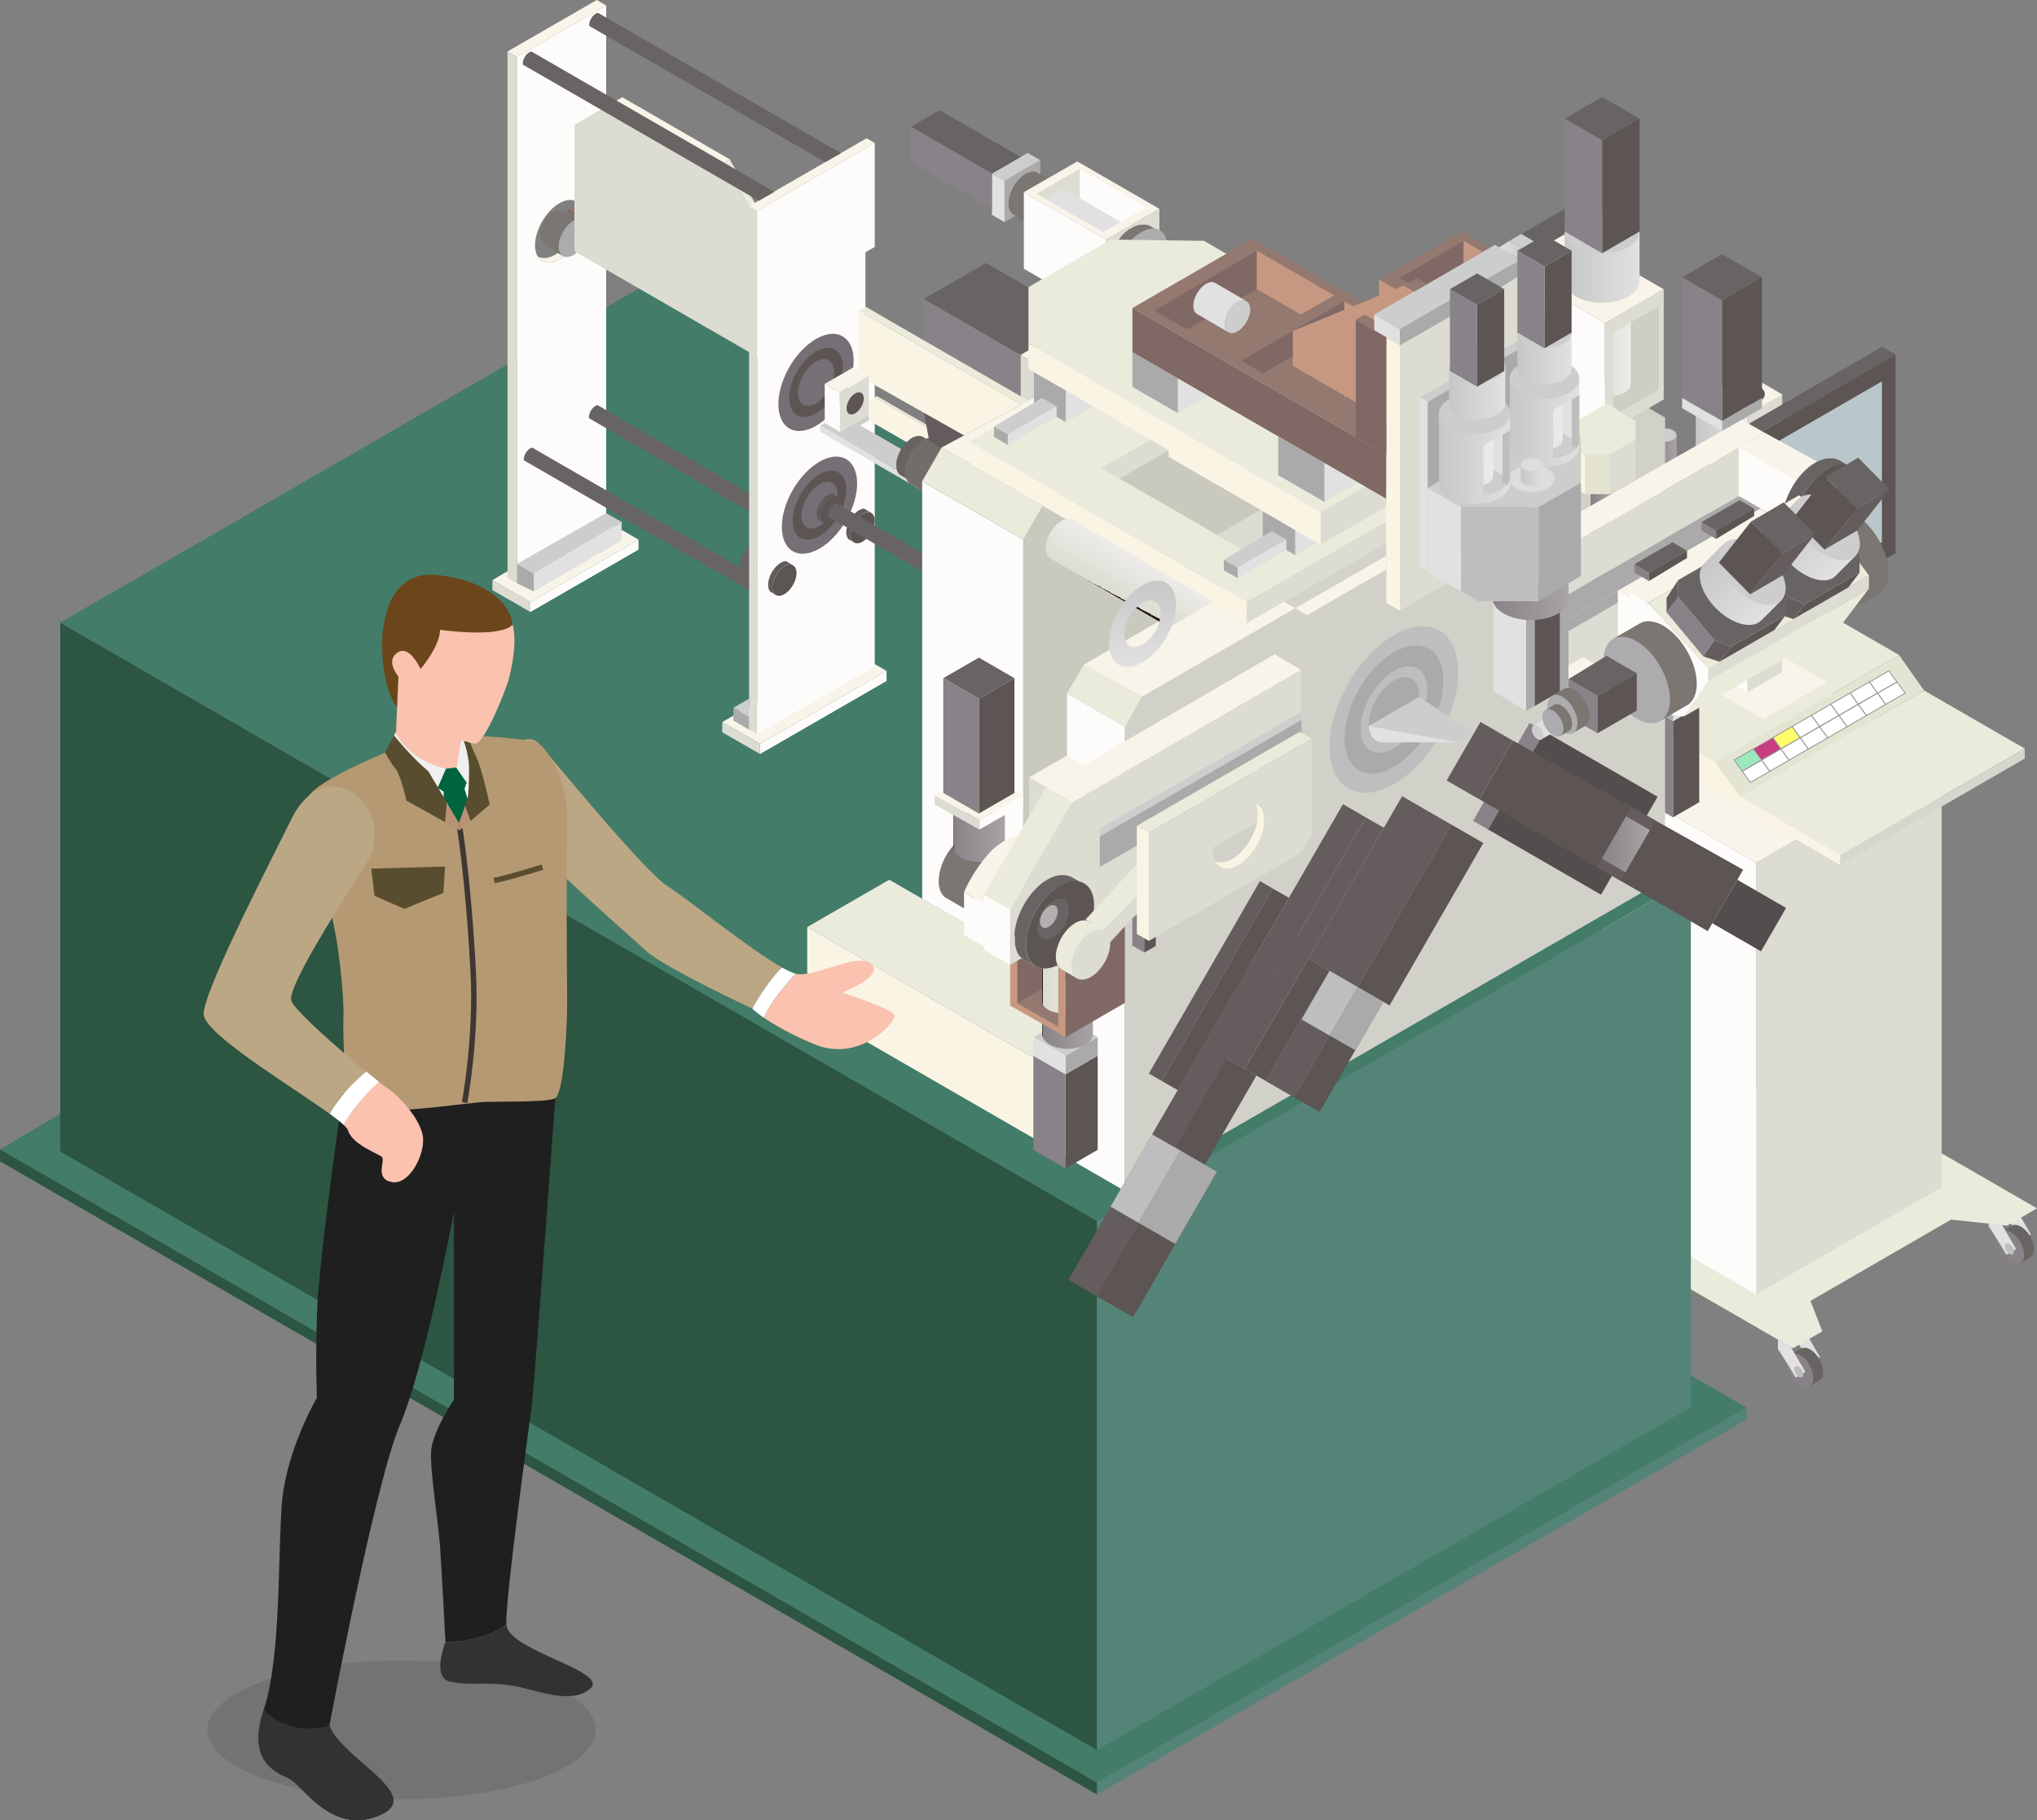 <?xml version="1.0" encoding="UTF-8"?>
<svg id="_レイヤー_2" data-name="レイヤー 2" xmlns="http://www.w3.org/2000/svg" xmlns:xlink="http://www.w3.org/1999/xlink" viewBox="0 0 179.54 160.44">
  <rect x="0" y="0" width="179.54" height="160.44" fill="#808080" stroke="none"/>
  <defs>
    <style>
      .cls-1 {
        fill: url(#_名称未設定グラデーション_75-4);
      }

      .cls-1, .cls-2, .cls-3, .cls-4, .cls-5, .cls-6, .cls-7, .cls-8, .cls-9, .cls-10, .cls-11, .cls-12, .cls-13, .cls-14, .cls-15, .cls-16, .cls-17, .cls-18, .cls-19, .cls-20, .cls-21, .cls-22, .cls-23, .cls-24, .cls-25, .cls-26, .cls-27, .cls-28, .cls-29, .cls-30, .cls-31, .cls-32, .cls-33, .cls-34, .cls-35, .cls-36, .cls-37, .cls-38, .cls-39, .cls-40, .cls-41, .cls-42, .cls-43, .cls-44, .cls-45, .cls-46, .cls-47, .cls-48, .cls-49, .cls-50, .cls-51, .cls-52, .cls-53, .cls-54, .cls-55, .cls-56, .cls-57, .cls-58, .cls-59, .cls-60, .cls-61, .cls-62, .cls-63, .cls-64, .cls-65, .cls-66, .cls-67, .cls-68, .cls-69, .cls-70, .cls-71, .cls-72 {
        stroke-width: 0px;
      }

      .cls-2 {
        fill: url(#_名称未設定グラデーション_75-3);
      }

      .cls-3 {
        fill: url(#_名称未設定グラデーション_75-5);
      }

      .cls-4 {
        fill: url(#_名称未設定グラデーション_75-2);
      }

      .cls-73 {
        clip-path: url(#clippath);
      }

      .cls-5, .cls-74, .cls-75 {
        fill: none;
      }

      .cls-6 {
        fill: url(#_名称未設定グラデーション_75);
      }

      .cls-76, .cls-55 {
        fill: #cecec6;
      }

      .cls-7 {
        opacity: .1;
      }

      .cls-8 {
        fill: url(#_名称未設定グラデーション_113);
      }

      .cls-9 {
        fill: url(#_名称未設定グラデーション_204);
      }

      .cls-77 {
        fill: #c73e81;
        stroke-width: .04px;
      }

      .cls-77, .cls-78, .cls-79, .cls-80 {
        stroke: #969696;
      }

      .cls-77, .cls-78, .cls-79, .cls-80, .cls-74, .cls-75, .cls-81 {
        stroke-miterlimit: 10;
      }

      .cls-82 {
        clip-path: url(#clippath-1);
      }

      .cls-83 {
        clip-path: url(#clippath-4);
      }

      .cls-84 {
        clip-path: url(#clippath-3);
      }

      .cls-85 {
        clip-path: url(#clippath-2);
      }

      .cls-78, .cls-79, .cls-80 {
        stroke-width: .08px;
      }

      .cls-78, .cls-66, .cls-81 {
        fill: #fff;
      }

      .cls-79 {
        fill: #ffff6b;
      }

      .cls-80 {
        fill: #9ee8bf;
      }

      .cls-10 {
        opacity: .5;
      }

      .cls-10, .cls-64 {
        fill: #fdfcfa;
      }

      .cls-11 {
        fill: url(#_名称未設定グラデーション_204-10);
      }

      .cls-12 {
        fill: url(#_名称未設定グラデーション_204-11);
      }

      .cls-13 {
        fill: url(#_名称未設定グラデーション_113-6);
      }

      .cls-14 {
        fill: url(#_名称未設定グラデーション_113-3);
      }

      .cls-15 {
        fill: url(#_名称未設定グラデーション_113-7);
      }

      .cls-16 {
        fill: url(#_名称未設定グラデーション_113-8);
      }

      .cls-17 {
        fill: url(#_名称未設定グラデーション_113-2);
      }

      .cls-18 {
        fill: url(#_名称未設定グラデーション_113-4);
      }

      .cls-19 {
        fill: url(#_名称未設定グラデーション_113-5);
      }

      .cls-20 {
        fill: url(#_名称未設定グラデーション_204-6);
      }

      .cls-21 {
        fill: url(#_名称未設定グラデーション_204-7);
      }

      .cls-22 {
        fill: url(#_名称未設定グラデーション_204-8);
      }

      .cls-23 {
        fill: url(#_名称未設定グラデーション_204-5);
      }

      .cls-24 {
        fill: url(#_名称未設定グラデーション_204-3);
      }

      .cls-25 {
        fill: url(#_名称未設定グラデーション_204-4);
      }

      .cls-26 {
        fill: url(#_名称未設定グラデーション_204-2);
      }

      .cls-27 {
        fill: url(#_名称未設定グラデーション_204-9);
      }

      .cls-74 {
        stroke: #594d2f;
      }

      .cls-74, .cls-75 {
        stroke-width: .48px;
      }

      .cls-75 {
        stroke: #3f3635;
      }

      .cls-28 {
        fill: #fac2af;
      }

      .cls-29 {
        fill: #f8f4e9;
      }

      .cls-30 {
        fill: #605c5c;
      }

      .cls-31 {
        fill: #776f76;
      }

      .cls-32 {
        fill: #5d5454;
      }

      .cls-33 {
        fill: #726d69;
      }

      .cls-34 {
        fill: #7b7671;
      }

      .cls-35 {
        fill: #2c5542;
      }

      .cls-36 {
        fill: #594d2f;
      }

      .cls-37 {
        fill: #645c5d;
      }

      .cls-38 {
        fill: #548477;
      }

      .cls-39 {
        fill: #898288;
      }

      .cls-40 {
        fill: #544d4d;
      }

      .cls-41 {
        fill: #437c69;
      }

      .cls-42 {
        fill: #1f1f1f;
      }

      .cls-43 {
        fill: #c79881;
      }

      .cls-44 {
        fill: #d1d1c9;
      }

      .cls-45 {
        fill: #ddd;
      }

      .cls-46 {
        fill: #c9c9bd;
      }

      .cls-47 {
        fill: #e1e1e1;
      }

      .cls-48 {
        fill: #d6d6ce;
      }

      .cls-49 {
        fill: #dcdcd2;
      }

      .cls-50 {
        fill: #d3d3cb;
      }

      .cls-51 {
        fill: #bebebe;
      }

      .cls-52 {
        fill: #bca784;
      }

      .cls-53 {
        fill: #aaa;
      }

      .cls-54 {
        fill: #acacae;
      }

      .cls-56 {
        fill: #cdcdcd;
      }

      .cls-57 {
        fill: #937970;
      }

      .cls-58 {
        fill: #b99273;
      }

      .cls-59 {
        fill: #b49972;
      }

      .cls-60 {
        fill: #bac7ca;
      }

      .cls-61 {
        fill: #323232;
      }

      .cls-62 {
        fill: #806864;
      }

      .cls-63 {
        fill: #6b461a;
      }

      .cls-65 {
        fill: #686360;
      }

      .cls-67 {
        fill: #e4e4d2;
      }

      .cls-68 {
        fill: #efefef;
      }

      .cls-69 {
        fill: #faf4e4;
      }

      .cls-70 {
        fill: #ebebdc;
      }

      .cls-71 {
        fill: #00643d;
      }

      .cls-72 {
        fill: #696464;
      }

      .cls-81 {
        stroke: #000;
        stroke-width: .12px;
      }
    </style>
    <linearGradient id="_名称未設定グラデーション_113" data-name="名称未設定グラデーション 113" x1="2964.23" y1="38.08" x2="2966.23" y2="38.08" gradientTransform="translate(3111.99 2) rotate(-180) scale(1 -1)" gradientUnits="userSpaceOnUse">
      <stop offset="0" stop-color="#a9a4a5"/>
      <stop offset="1" stop-color="#898288"/>
      <stop offset="1" stop-color="#dcdcd2"/>
      <stop offset="1" stop-color="#231815"/>
    </linearGradient>
    <linearGradient id="_名称未設定グラデーション_113-2" data-name="名称未設定グラデーション 113" x1="2958.23" y1="40.37" x2="2960.23" y2="40.37" gradientTransform="translate(3105.99) rotate(-180) scale(1 -1)" xlink:href="#_名称未設定グラデーション_113"/>
    <linearGradient id="_名称未設定グラデーション_113-3" data-name="名称未設定グラデーション 113" x1="2781.13" y1="157.91" x2="2784.76" y2="157.91" gradientTransform="translate(2930.4 -97.44) rotate(-180) scale(1 -1)" xlink:href="#_名称未設定グラデーション_113"/>
    <linearGradient id="_名称未設定グラデーション_113-4" data-name="名称未設定グラデーション 113" x1="3017.42" y1="73.82" x2="3021.94" y2="73.82" gradientTransform="translate(3105.99) rotate(-180) scale(1 -1)" xlink:href="#_名称未設定グラデーション_113"/>
    <clipPath id="clippath">
      <polygon id="SVGID" class="cls-5" points="91.37 17.08 95.19 14.88 101.05 18.27 97.24 20.47 91.37 17.08"/>
    </clipPath>
    <linearGradient id="_名称未設定グラデーション_113-5" data-name="名称未設定グラデーション 113" x1="2834.07" y1="188.32" x2="2838.53" y2="188.32" gradientTransform="translate(2930.4 -97.44) rotate(-180) scale(1 -1)" xlink:href="#_名称未設定グラデーション_113"/>
    <clipPath id="clippath-1">
      <polygon id="SVGID-2" data-name="SVGID" class="cls-5" points="89.67 83.13 89.67 88.45 93.28 90.5 93.28 85.22 89.67 83.13"/>
    </clipPath>
    <linearGradient id="_名称未設定グラデーション_75" data-name="名称未設定グラデーション 75" x1="3010.53" y1="85.94" x2="3014.12" y2="85.94" gradientTransform="translate(3105.99) rotate(-180) scale(1 -1)" gradientUnits="userSpaceOnUse">
      <stop offset="0" stop-color="#edebe8"/>
      <stop offset="1" stop-color="#dcdcd2"/>
      <stop offset="1" stop-color="#231815"/>
    </linearGradient>
    <clipPath id="clippath-2">
      <polygon id="SVGID-4" data-name="SVGID" class="cls-55" points="142.21 29.3 142.21 36.66 146.2 34.35 146.2 26.99 142.21 29.3"/>
    </clipPath>
    <linearGradient id="_名称未設定グラデーション_75-2" data-name="名称未設定グラデーション 75" x1="2962.26" y1="31.52" x2="2965.86" y2="31.52" xlink:href="#_名称未設定グラデーション_75"/>
    <linearGradient id="_名称未設定グラデーション_204" data-name="名称未設定グラデーション 204" x1="2961.48" y1="23.55" x2="2968.08" y2="23.55" gradientTransform="translate(3105.99) rotate(-180) scale(1 -1)" gradientUnits="userSpaceOnUse">
      <stop offset="0" stop-color="#a9a4a5"/>
      <stop offset="0" stop-color="#e1e1e1"/>
      <stop offset="1" stop-color="#c7c7c7"/>
    </linearGradient>
    <linearGradient id="_名称未設定グラデーション_113-6" data-name="名称未設定グラデーション 113" x1="2963.98" y1="47.22" x2="2965.76" y2="47.22" gradientTransform="translate(3105.99) rotate(-180) scale(1 -1)" xlink:href="#_名称未設定グラデーション_113"/>
    <linearGradient id="_名称未設定グラデーション_204-2" data-name="名称未設定グラデーション 204" x1="2952.15" y1="38.41" x2="2956.53" y2="38.41" xlink:href="#_名称未設定グラデーション_204"/>
    <linearGradient id="_名称未設定グラデーション_113-7" data-name="名称未設定グラデーション 113" x1="2967.65" y1="53" x2="2974.45" y2="53" gradientTransform="translate(3105.99) rotate(-180) scale(1 -1)" xlink:href="#_名称未設定グラデーション_113"/>
    <linearGradient id="_名称未設定グラデーション_204-3" data-name="名称未設定グラデーション 204" x1="130.75" y1="4.66" x2="133.63" y2="4.66" gradientTransform="translate(1.27 23.41) rotate(-2.6)" xlink:href="#_名称未設定グラデーション_204"/>
    <linearGradient id="_名称未設定グラデーション_204-4" data-name="名称未設定グラデーション 204" x1="2966.79" y1="37.27" x2="2972.93" y2="37.27" xlink:href="#_名称未設定グラデーション_204"/>
    <linearGradient id="_名称未設定グラデーション_204-5" data-name="名称未設定グラデーション 204" x1="2967.47" y1="31.6" x2="2972.25" y2="31.6" xlink:href="#_名称未設定グラデーション_204"/>
    <clipPath id="clippath-3">
      <path id="SVGID-5" data-name="SVGID" class="cls-5" d="m136.89,40.38s.71.02,1.48-.42.83-.91.83-.91v-4.23s-2.31,1.33-2.31,1.33v4.23Z"/>
    </clipPath>
    <linearGradient id="_名称未設定グラデーション_75-3" data-name="名称未設定グラデーション 75" x1="2968.25" y1="37.66" x2="2971.47" y2="37.66" xlink:href="#_名称未設定グラデーション_75"/>
    <linearGradient id="_名称未設定グラデーション_204-6" data-name="名称未設定グラデーション 204" x1="2969.97" y1="41.91" x2="2971.96" y2="41.91" xlink:href="#_名称未設定グラデーション_204"/>
    <linearGradient id="_名称未設定グラデーション_204-7" data-name="名称未設定グラデーション 204" x1="2972.89" y1="40.44" x2="2979.16" y2="40.44" xlink:href="#_名称未設定グラデーション_204"/>
    <linearGradient id="_名称未設定グラデーション_204-8" data-name="名称未設定グラデーション 204" x1="2973.31" y1="34.62" x2="2978.27" y2="34.62" xlink:href="#_名称未設定グラデーション_204"/>
    <clipPath id="clippath-4">
      <path id="SVGID-6" data-name="SVGID" class="cls-5" d="m130.74,43.63s.73.02,1.51-.43.85-.93.85-.93v-4.33s-2.36,1.36-2.36,1.36v4.33Z"/>
    </clipPath>
    <linearGradient id="_名称未設定グラデーション_75-4" data-name="名称未設定グラデーション 75" x1="2974.38" y1="40.84" x2="2977.67" y2="40.84" xlink:href="#_名称未設定グラデーション_75"/>
    <linearGradient id="_名称未設定グラデーション_113-8" data-name="名称未設定グラデーション 113" x1="2960.56" y1="74.43" x2="2964.82" y2="74.43" gradientTransform="translate(1689.1 2602.98) rotate(-120) scale(1 -1)" xlink:href="#_名称未設定グラデーション_113"/>
    <linearGradient id="_名称未設定グラデーション_75-5" data-name="名称未設定グラデーション 75" x1="-439.3" y1="49.26" x2="-437.54" y2="52.51" gradientTransform="translate(-339.13) rotate(-180) scale(1 -1)" xlink:href="#_名称未設定グラデーション_75"/>
    <linearGradient id="_名称未設定グラデーション_204-9" data-name="名称未設定グラデーション 204" x1="3005.29" y1="58.79" x2="3005.29" y2="51.18" xlink:href="#_名称未設定グラデーション_204"/>
    <linearGradient id="_名称未設定グラデーション_204-10" data-name="名称未設定グラデーション 204" x1="2319.14" y1="2040.71" x2="2326.25" y2="2040.71" gradientTransform="translate(3244.82 247.49) rotate(-135) scale(1 -1)" xlink:href="#_名称未設定グラデーション_204"/>
    <linearGradient id="_名称未設定グラデーション_204-11" data-name="名称未設定グラデーション 204" x1="2320.99" y1="2048.13" x2="2328.1" y2="2048.13" gradientTransform="translate(3244.82 247.49) rotate(-135) scale(1 -1)" xlink:href="#_名称未設定グラデーション_204"/>
  </defs>
  <g id="_メインステージ" data-name="メインステージ">
    <g>
      <g>
        <polygon class="cls-47" points="159.14 117.45 157.99 116.79 157.99 117.6 159.14 119.43 159.56 120.14 160.42 119.64 159.14 117.45"/>
        <polygon class="cls-81" points="140.58 106.62 139.43 105.95 139.43 106.77 140.58 108.6 140.99 109.31 141.86 108.81 140.58 106.62"/>
        <path class="cls-72" d="m140.99,108.13c-.32-.18-.61-.2-.82-.08l-.88.51c.21-.12.5-.11.82.08.64.37,1.15,1.26,1.15,1.99,0,.36-.13.62-.34.74l.88-.51c.21-.12.34-.38.34-.74,0-.73-.51-1.63-1.15-1.99Z"/>
        <path class="cls-39" d="m140.11,108.64c-.64-.37-1.16-.07-1.16.66,0,.73.51,1.63,1.15,1.99.64.37,1.16.07,1.16-.66s-.51-1.63-1.15-1.99Z"/>
        <polygon class="cls-47" points="139.29 107.91 138.13 107.25 138.13 108.07 139.29 109.89 139.7 110.6 140.56 110.1 139.29 107.91"/>
        <ellipse class="cls-51" cx="139.98" cy="110.09" rx=".32" ry=".56" transform="translate(-36.29 84.74) rotate(-30)"/>
        <polygon class="cls-47" points="177.72 106.62 176.57 105.95 176.57 106.77 177.72 108.6 178.13 109.31 179 108.81 177.72 106.62"/>
        <path class="cls-72" d="m178.13,108.13c-.32-.18-.61-.2-.82-.08l-.88.51c.21-.12.5-.11.82.08.64.37,1.15,1.26,1.15,1.99,0,.36-.13.62-.34.74l.88-.51c.21-.12.34-.38.34-.74,0-.73-.51-1.63-1.15-1.99Z"/>
        <path class="cls-39" d="m177.25,108.64c-.64-.37-1.16-.07-1.16.66,0,.73.51,1.63,1.15,1.99.64.37,1.16.07,1.16-.66s-.51-1.63-1.15-1.99Z"/>
        <polygon class="cls-47" points="176.42 107.91 175.27 107.25 175.27 108.07 176.42 109.89 176.84 110.6 177.7 110.1 176.42 107.91"/>
        <ellipse class="cls-51" cx="177.12" cy="110.09" rx=".32" ry=".56" transform="translate(-31.32 103.31) rotate(-30)"/>
        <path class="cls-72" d="m159.55,118.96c-.32-.18-.61-.2-.82-.08l-.88.51c.21-.12.5-.11.82.08.64.37,1.15,1.26,1.15,1.99,0,.36-.13.62-.34.74l.88-.51c.21-.12.34-.38.34-.74,0-.73-.51-1.63-1.15-1.99Z"/>
        <path class="cls-39" d="m158.67,119.48c-.64-.37-1.16-.07-1.16.66,0,.73.51,1.63,1.15,1.99.64.37,1.16.07,1.16-.66s-.51-1.63-1.15-1.99Z"/>
        <polygon class="cls-47" points="157.85 118.75 156.7 118.08 156.7 118.9 157.85 120.72 158.26 121.44 159.13 120.94 157.85 118.75"/>
        <ellipse class="cls-51" cx="158.54" cy="120.92" rx=".32" ry=".56" transform="translate(-39.22 95.47) rotate(-30)"/>
        <polygon class="cls-70" points="158.1 94.14 179.54 106.52 176.91 108.04 171.97 107.51 159.57 114.68 160.62 117.36 158.03 118.85 136.66 106.52 158.1 94.14"/>
        <polygon class="cls-49" points="171.13 66.63 154.79 76.06 154.79 114.1 171.13 104.67 171.13 66.63"/>
        <polygon class="cls-29" points="158.48 59.33 171.13 66.63 154.79 76.06 142.14 68.76 158.48 59.33"/>
        <polygon class="cls-70" points="162.18 75.38 178.46 65.99 169.59 60.87 153.36 70.24 162.18 75.38"/>
        <polygon class="cls-69" points="162.2 76.25 162.2 75.38 153.36 70.24 153.36 71.14 162.2 76.25"/>
        <polygon class="cls-48" points="162.2 75.38 162.2 76.25 178.46 66.87 178.46 65.99 162.2 75.38"/>
        <polygon class="cls-69" points="142.82 62.42 142.82 65.08 153.36 71.14 153.36 70.24 151.16 67.18 142.82 62.42"/>
        <polygon class="cls-70" points="151.16 67.18 142.82 62.42 159.16 52.99 167.37 57.73 151.16 67.18"/>
        <polygon class="cls-67" points="151.16 67.18 153.36 70.24 169.59 60.87 167.37 57.73 151.16 67.18"/>
        <polygon class="cls-64" points="142.14 68.76 154.79 76.06 154.79 114.1 142.14 106.8 142.14 68.76"/>
        <polygon class="cls-69" points="141.32 68.29 142.14 68.76 142.14 105.95 141.32 105.48 141.32 68.29"/>
        <polygon class="cls-70" points="145.68 66.72 144.85 66.24 141.32 68.29 142.14 68.76 145.68 66.72"/>
        <polygon class="cls-29" points="154.26 56.23 161.03 60.14 155.4 63.39 148.63 59.48 154.26 56.23"/>
        <path class="cls-64" d="m150.7,35.14s0-.48,0-.48l3.31,1.91v24.45l-2.55-1.47v-23.97s-.37-.22-.77-.44Z"/>
        <polygon class="cls-69" points="150.7 59.11 151.46 59.55 151.46 35.58 150.7 35.14 150.7 59.11"/>
        <polygon class="cls-49" points="154.01 61.02 157.08 59.25 157.08 34.78 154.01 36.57 154.01 61.02"/>
        <polygon class="cls-29" points="153.8 32.87 150.7 34.66 154.01 36.57 157.11 34.78 153.8 32.87"/>
        <polygon class="cls-39" points="154.55 56 153.36 55.32 153.36 37.81 154.55 38.49 154.55 56"/>
        <polygon class="cls-32" points="154.55 56 167.07 48.77 167.07 31.26 154.55 38.49 154.55 56"/>
        <polygon class="cls-60" points="155.74 53.63 165.87 47.78 165.87 33.62 155.74 39.47 155.74 53.63"/>
        <polygon class="cls-72" points="153.36 37.81 165.89 30.57 167.07 31.26 154.55 38.49 153.36 37.81"/>
        <ellipse class="cls-32" cx="153.95" cy="34.74" rx="1.6" ry=".92"/>
        <ellipse class="cls-72" cx="153.96" cy="34.32" rx="1.35" ry=".78"/>
        <polygon class="cls-80" points="152.85 66.99 154.55 66.01 155.27 66.99 153.56 67.98 152.85 66.99"/>
        <polygon class="cls-77" points="154.55 66.01 156.26 65.02 156.97 66.01 155.27 66.99 154.55 66.01"/>
        <polygon class="cls-79" points="156.26 65.02 157.96 64.04 158.68 65.03 156.97 66.01 156.26 65.02"/>
        <polygon class="cls-78" points="157.96 64.04 159.66 63.06 160.38 64.04 158.68 65.03 157.96 64.04"/>
        <polygon class="cls-78" points="159.66 63.06 161.37 62.07 162.09 63.06 160.38 64.04 159.66 63.06"/>
        <polygon class="cls-78" points="161.37 62.07 163.07 61.09 163.79 62.07 162.09 63.06 161.37 62.07"/>
        <polygon class="cls-78" points="163.07 61.09 164.78 60.1 165.49 61.09 163.79 62.07 163.07 61.09"/>
        <polygon class="cls-78" points="164.78 60.12 166.48 59.14 167.2 60.12 165.49 61.1 164.78 60.12"/>
        <polygon class="cls-78" points="153.56 67.99 155.27 67.01 155.99 67.99 154.28 68.98 153.56 67.99"/>
        <polygon class="cls-78" points="155.27 67.01 156.97 66.02 157.69 67.01 155.99 67.99 155.27 67.01"/>
        <polygon class="cls-78" points="156.97 66.02 158.68 65.04 159.39 66.02 157.69 67.01 156.97 66.02"/>
        <polygon class="cls-78" points="158.68 65.04 160.38 64.06 161.1 65.04 159.39 66.02 158.68 65.04"/>
        <polygon class="cls-78" points="160.38 64.06 162.09 63.07 162.8 64.06 161.1 65.04 160.38 64.06"/>
        <polygon class="cls-78" points="162.09 63.07 163.79 62.09 164.51 63.07 162.8 64.06 162.09 63.07"/>
        <polygon class="cls-78" points="163.79 62.09 165.49 61.1 166.21 62.09 164.51 63.07 163.79 62.09"/>
        <polygon class="cls-78" points="165.49 61.1 167.2 60.12 167.92 61.1 166.21 62.09 165.49 61.1"/>
      </g>
      <g>
        <g>
          <polygon class="cls-41" points="56.66 67.92 0 101.32 96.69 157.14 153.94 124.08 56.66 67.92"/>
          <polygon class="cls-35" points="5.31 54.88 96.69 107.63 96.69 154.27 5.31 101.51 5.31 54.88"/>
          <polygon class="cls-38" points="149.03 124.05 96.69 154.27 96.69 107.63 149.03 77.41 149.03 124.05"/>
          <polygon class="cls-41" points="57.65 24.66 149.03 77.41 96.69 107.63 5.31 54.88 57.65 24.66"/>
          <polygon class="cls-38" points="153.94 124.08 96.69 157.14 96.69 158.19 153.94 125.14 153.94 124.08"/>
          <polygon class="cls-35" points="96.69 157.14 96.69 158.19 0 102.37 0 101.32 96.69 157.14"/>
        </g>
        <g>
          <ellipse class="cls-32" cx="67.52" cy="49.74" rx="1.64" ry=".94" transform="translate(-9.32 83.34) rotate(-60)"/>
          <path class="cls-72" d="m66.94,47.57c-.14.01-.3.06-.47.16-.65.38-1.18,1.29-1.18,2.04,0,.27.07.49.19.63l.36.21s.67.39.67.39c-.1-.14-.16-.34-.16-.59,0-.74.52-1.63,1.16-2,.22-.13.43-.18.61-.15,0,0-1.19-.69-1.19-.69Z"/>
        </g>
        <g>
          <polygon class="cls-29" points="44.73 4.54 45.56 5.02 53.43 .48 52.6 0 44.73 4.54"/>
          <polygon class="cls-64" points="46.75 53.95 56.28 48.45 56.28 47.57 46.75 53.07 46.75 53.95"/>
          <polygon class="cls-49" points="43.4 52.02 46.75 53.95 46.75 53.07 43.4 51.14 43.4 52.02"/>
          <polygon class="cls-29" points="52.81 45.56 56.28 47.57 46.75 53.07 43.4 51.14 52.81 45.56"/>
          <polygon class="cls-49" points="44.73 4.54 45.56 5.02 45.56 51.42 44.73 50.95 44.73 4.54"/>
          <path class="cls-64" d="m45.56,5.02v46.41s7.87-4.54,7.87-4.54V.48s-7.87,4.54-7.87,4.54Zm1.6,16.6c0-1.36.96-3.02,2.14-3.7,1.18-.68,2.14-.13,2.14,1.23s-.96,3.02-2.14,3.7c-1.18.68-2.14.13-2.14-1.23Z"/>
          <polygon class="cls-56" points="45.56 49.71 47.04 50.57 54.79 46.01 53.43 45.23 45.56 49.71"/>
          <polygon class="cls-47" points="47.04 50.57 54.79 46.01 54.79 47.65 47.04 52.13 47.04 50.57"/>
          <path class="cls-29" d="m50.82,17.76c.15.25.24.59.24,1,0,1.36-.96,3.02-2.14,3.7-.59.34-1.13.37-1.52.15.36.58,1.07.71,1.9.23,1.18-.68,2.14-2.34,2.14-3.7,0-.68-.24-1.16-.62-1.38Z"/>
        </g>
        <path class="cls-72" d="m46.17,40.58s0-.07,0-.1c0-.35.25-.78.55-.95.07-.04.13-.06.19-.07l20.79,12-1.34.77-20.18-11.65Z"/>
        <path class="cls-72" d="m51.91,36.87s0-.07,0-.11c0-.36.26-.8.57-.98.07-.04.13-.06.19-.07l21.37,12.45-1.38.79-20.75-12.09Z"/>
        <polygon class="cls-62" points="68.58 29.07 50.06 18.39 50.06 20.76 68.58 31.45 68.58 29.07"/>
        <polygon class="cls-57" points="50.64 18.2 68.58 28.56 68.58 29.07 50.06 18.39 50.64 18.2"/>
        <g>
          <path class="cls-34" d="m48.34,20.36c.33-.93,1.11-1.68,1.74-1.67.1,0,.2.02.28.06h0s.06.03.09.05l.95.55-1.74,3.24-1.04-.6h0c-.42-.2-.55-.86-.28-1.63Z"/>
          <path class="cls-54" d="m49.95,22.66c-.64,0-.89-.77-.57-1.7s1.11-1.68,1.74-1.67c.3,0,.51.17.62.45l.04.11c.08.3.06.7-.09,1.14-.33.93-1.11,1.68-1.74,1.67Z"/>
        </g>
        <path class="cls-34" d="m47.7,20c.28-.79.94-1.43,1.49-1.42.09,0,.17.02.24.05h0s.05.03.07.04l.81.47-1.49,2.76-.89-.51h0c-.36-.17-.47-.73-.24-1.39Z"/>
        <polygon class="cls-53" points="47.04 50.57 45.56 49.71 45.56 51.42 47.04 52.13 47.04 50.57"/>
        <g>
          <polygon class="cls-49" points="67.5 31.89 67.5 20.76 63.79 14.33 54.33 8.87 50.63 11.01 50.63 22.15 67.5 31.89"/>
          <polygon class="cls-64" points="68.02 20.46 68.02 32.19 67.5 31.89 67.5 20.76 68.02 20.46"/>
          <rect class="cls-70" x="65.61" y="13.69" width=".59" height="7.42" transform="translate(.13 35.28) rotate(-30)"/>
          <polygon class="cls-29" points="54.85 8.57 54.33 8.87 63.79 14.33 64.31 14.04 54.85 8.57"/>
        </g>
        <g>
          <polygon class="cls-64" points="66.99 66.47 78.14 60.03 78.14 59.14 66.99 65.57 66.99 66.47"/>
          <polygon class="cls-29" points="74.81 57.22 78.14 59.14 66.99 65.57 63.66 63.65 74.81 57.22"/>
          <polygon class="cls-49" points="66.99 65.57 66.99 66.47 63.66 64.55 63.66 63.65 66.99 65.57"/>
          <polygon class="cls-49" points="66.02 18.17 66.02 27.16 66.02 36.79 66.02 64.32 66.74 64.73 66.74 37.2 66.74 27.57 66.74 18.58 66.02 18.17"/>
          <polygon class="cls-29" points="66.02 18.17 76.38 12.19 77.1 12.6 66.74 18.58 66.02 18.17"/>
          <polygon class="cls-56" points="66.02 61.59 64.64 62.39 66.02 63.19 66.02 61.59"/>
          <polygon class="cls-53" points="66.02 64.32 64.64 63.52 64.64 62.39 66.02 63.19 66.02 64.32"/>
        </g>
        <path class="cls-72" d="m46.08,5.7s0-.07,0-.11c0-.36.25-.8.57-.98.07-.04.13-.06.19-.07l21.42,12.37-1.38.79-20.79-12Z"/>
        <path class="cls-72" d="m51.94,2.29s0-.07,0-.11c0-.36.25-.8.57-.98.07-.04.13-.06.19-.07l21.42,12.37-1.38.79S51.94,2.29,51.94,2.29Z"/>
        <polygon class="cls-64" points="76.28 33.71 76.28 22.24 77.1 21.77 77.1 12.6 66.74 18.58 66.74 64.73 77.1 58.75 77.1 33.24 76.28 33.71"/>
        <g>
          <ellipse class="cls-31" cx="71.92" cy="33.71" rx="4.69" ry="2.71" transform="translate(6.77 79.14) rotate(-60)"/>
          <ellipse class="cls-32" cx="71.92" cy="33.71" rx="3.34" ry="1.93" transform="translate(6.77 79.14) rotate(-60)"/>
          <ellipse class="cls-31" cx="71.92" cy="33.71" rx="2.25" ry="1.3" transform="translate(6.77 79.14) rotate(-60)"/>
        </g>
        <g>
          <ellipse class="cls-31" cx="72.23" cy="44.53" rx="4.69" ry="2.71" transform="translate(-2.45 84.82) rotate(-60)"/>
          <ellipse class="cls-32" cx="72.23" cy="44.53" rx="3.34" ry="1.93" transform="translate(-2.45 84.82) rotate(-60)"/>
          <ellipse class="cls-31" cx="72.23" cy="44.53" rx="2.25" ry="1.3" transform="translate(-2.45 84.82) rotate(-60)"/>
        </g>
        <g>
          <ellipse class="cls-32" cx="69.14" cy="51.14" rx="1.51" ry=".87" transform="translate(-9.72 85.45) rotate(-60)"/>
          <path class="cls-30" d="m68.42,52.47c-.11-.06-.2-.12-.2-.12l-.34-.2c-.11-.14-.18-.34-.18-.6,0-.71.5-1.58,1.12-1.94.16-.09.31-.14.44-.15,0,0,.32.19.62.36-.19-.1-.45-.08-.74.09-.59.34-1.07,1.17-1.07,1.85,0,.36.13.6.34.71Z"/>
        </g>
        <polygon class="cls-46" points="116.83 30.21 91.91 44.59 90.19 47.56 90.19 84.37 116.83 69 116.83 30.21"/>
        <polygon class="cls-64" points="94.05 102.04 99.15 104.99 99.15 64.08 94.05 61.14 94.05 102.04"/>
        <polygon class="cls-29" points="94.08 66.58 90.7 68.53 92.18 69.39 95.55 67.44 94.08 66.58"/>
        <g>
          <g>
            <path class="cls-8" d="m147.76,38.35v3.46c0,.32-.45.58-1,.58s-1-.26-1-.58v-3.46h2Z"/>
            <ellipse class="cls-8" cx="146.76" cy="38.35" rx="1" ry=".58"/>
          </g>
          <g>
            <path class="cls-17" d="m147.76,38.35v3.46c0,.32-.45.58-1,.58s-1-.26-1-.58v-3.46h2Z"/>
            <ellipse class="cls-56" cx="146.76" cy="38.35" rx="1" ry=".58"/>
          </g>
        </g>
        <polygon class="cls-49" points="90.7 68.53 90.7 71.96 92.18 69.39 90.7 68.53"/>
        <polygon class="cls-56" points="147.46 59.58 145.16 60.91 147.46 62.24 149.77 60.91 147.46 59.58"/>
        <path class="cls-14" d="m145.64,59.2h3.62s0,1.45,0,1.45c.02.28-.15.57-.53.79-.71.41-1.86.41-2.56,0-.35-.2-.53-.47-.53-.74h0v-1.5Z"/>
        <polygon class="cls-32" points="149.77 70.72 149.77 62.24 147.46 63.57 147.46 72.05 149.77 70.72"/>
        <polygon class="cls-39" points="145.16 62.24 147.46 63.57 147.46 72.05 145.16 70.72 145.16 62.24"/>
        <polygon class="cls-47" points="147.46 63.57 147.46 62.24 149.77 60.91 149.77 62.24 147.46 63.57"/>
        <polygon class="cls-53" points="145.16 60.91 145.16 62.24 147.46 63.57 147.46 62.24 145.16 60.91"/>
        <polygon class="cls-44" points="146.76 36.81 145.02 35.8 100.65 61.42 99.14 64.09 99.14 105 146.76 77.5 146.76 36.81"/>
        <polygon class="cls-70" points="95.52 58.59 94.05 61.14 99.15 64.08 100.66 61.41 95.52 58.59"/>
        <polygon class="cls-29" points="140.02 32.9 145.03 35.79 100.66 61.41 95.52 58.59 140.02 32.9"/>
        <polygon class="cls-70" points="94.05 94.94 71.15 81.72 78.38 77.55 94.05 86.6 94.05 94.94"/>
        <polygon class="cls-69" points="71.15 88.82 71.15 81.72 94.05 94.94 94.05 102.04 71.15 88.82"/>
        <g>
          <polygon class="cls-69" points="83.44 38.67 77.1 35.01 76.58 35.31 76.58 37.06 82.41 40.42 83.44 38.67"/>
          <polygon class="cls-70" points="77.1 35.01 77.28 34.91 83.59 38.55 83.44 38.67 77.1 35.01"/>
        </g>
        <polygon class="cls-47" points="72.29 37.52 72.29 38.06 81.28 43.25 81.28 42.71 72.29 37.52"/>
        <polygon class="cls-56" points="81.62 38.67 81.67 40 80.91 40.44 75.82 37.5 76.58 37.06 76.58 36.58 74.03 38.06 72.69 37.28 72.29 37.52 81.28 42.71 81.58 42.41 84.85 40.52 81.62 38.67"/>
        <path class="cls-65" d="m79.15,40.19c.35-.99,1.18-1.78,1.85-1.77.11,0,.21.02.3.07h0s.06.03.09.05l1.01.59-1.85,3.44-1.11-.64h0c-.45-.21-.59-.91-.3-1.73Z"/>
        <path class="cls-33" d="m79.95,40.64c.41-1.16,1.38-2.09,2.18-2.08.13,0,.25.03.35.08h0s.07.04.11.06l1.19.69-2.18,4.04-1.3-.75h0c-.53-.25-.69-1.07-.35-2.04Z"/>
        <g>
          <g>
            <polygon class="cls-64" points="98.04 28.05 91.2 32 91.2 40.01 98.04 36.06 98.04 28.05"/>
            <polygon class="cls-29" points="96.79 27.33 98.04 28.05 91.2 32 89.95 31.28 96.79 27.33"/>
            <polygon class="cls-49" points="89.95 31.28 91.2 32 91.2 40.01 89.95 39.29 89.95 31.28"/>
          </g>
          <polygon class="cls-39" points="81.41 26.35 89.95 31.28 89.95 37.7 81.41 32.77 81.41 26.35"/>
          <polygon class="cls-72" points="89.95 31.28 81.41 26.35 86.91 23.18 95.44 28.11 89.95 31.28"/>
        </g>
        <polygon class="cls-37" points="87.11 39.59 81.44 36.38 81.9 38.86 87.62 42.35 87.11 39.59"/>
        <polygon class="cls-29" points="116.83 30.21 91.91 44.59 82.99 39.45 108.78 25.56 116.83 30.21"/>
        <g>
          <ellipse class="cls-32" cx="76.03" cy="46.52" rx="1.51" ry=".87" transform="translate(-2.27 89.1) rotate(-60)"/>
          <path class="cls-30" d="m75.31,47.84c-.11-.06-.2-.12-.2-.12l-.34-.2c-.11-.14-.18-.34-.18-.6,0-.71.5-1.58,1.12-1.94.16-.09.31-.14.44-.15,0,0,.32.19.62.36-.19-.1-.45-.08-.74.09-.59.34-1.07,1.17-1.07,1.85,0,.36.13.6.34.71Z"/>
        </g>
        <g>
          <ellipse class="cls-32" cx="73.24" cy="44.94" rx="1.32" ry=".76" transform="translate(-2.3 85.89) rotate(-60)"/>
          <path class="cls-30" d="m72.6,46.1c-.1-.06-.17-.1-.17-.1l-.3-.17c-.1-.12-.16-.3-.16-.52,0-.62.44-1.38.98-1.69.14-.08.27-.12.39-.13,0,0,.28.16.54.31-.17-.09-.39-.07-.64.07-.52.3-.93,1.02-.93,1.62,0,.31.12.53.3.62Z"/>
        </g>
        <path class="cls-72" d="m72.99,45.53s0-.07,0-.11c0-.36.26-.8.57-.98.07-.04.13-.06.19-.07l9.4,5.47-.99,1.08-9.15-5.39Z"/>
        <polygon class="cls-64" points="81.28 42.42 90.19 47.56 90.19 84.37 81.28 79.23 81.28 42.42"/>
        <path class="cls-34" d="m82.97,76.34c.57-1.63,1.94-2.95,3.07-2.93.18,0,.35.04.5.11h0c.05.03.1.05.15.09l1.68.97-3.06,5.69-1.83-1.06h0c-.74-.35-.97-1.51-.5-2.87Z"/>
        <path class="cls-18" d="m84.05,71.65h4.52v2.98c.03.35-.19.71-.66.98-.88.51-2.31.51-3.2,0-.44-.25-.66-.59-.66-.92h0v-3.04Z"/>
        <rect class="cls-70" x="84.88" y="38.36" width="3.43" height="10.3" transform="translate(5.62 96.74) rotate(-60)"/>
        <polygon class="cls-64" points="76.86 34.78 76.86 32.9 75.23 33.84 76.86 34.78"/>
        <g>
          <polygon class="cls-53" points="88.54 19.58 91.69 17.76 91.69 14.12 88.54 15.94 88.54 19.58"/>
          <path class="cls-34" d="m89.05,17.06c.38-1.08,1.29-1.95,2.03-1.94.12,0,.23.03.33.07h0s.07.04.1.06l1.11.64-2.03,3.76-1.21-.7h0c-.49-.23-.64-1-.33-1.9Z"/>
          <polygon class="cls-56" points="87.43 15.3 90.58 13.48 91.69 14.12 88.54 15.94 87.43 15.3"/>
          <polygon class="cls-47" points="87.43 15.3 88.54 15.94 88.54 19.58 87.43 18.94 87.43 15.3"/>
          <polygon class="cls-72" points="80.28 11.17 82.81 9.71 89.96 13.84 87.43 15.3 80.28 11.17"/>
          <polygon class="cls-39" points="87.43 15.3 87.43 18.41 80.28 14.28 80.28 11.17 87.43 15.3"/>
          <polygon class="cls-49" points="97.48 27.87 102.19 25.15 102.19 18.41 97.48 21.12 97.48 27.87"/>
          <polygon class="cls-29" points="90.24 16.94 94.95 14.23 102.19 18.41 97.48 21.12 90.24 16.94"/>
          <polygon class="cls-49" points="95.19 14.88 91.37 17.08 95.19 19.29 95.19 14.88"/>
          <polygon class="cls-64" points="101.05 18.27 95.19 14.88 95.19 19.29 97.24 20.47 101.05 18.27"/>
          <g class="cls-73">
            <g>
              <path class="cls-47" d="m99.4,19.93l-5.25-3.05c-.27-.19-.66-.19-1.09.06-.81.47-1.46,1.6-1.46,2.54,0,.51.19.85.49.98l5.28,3.07,2.03-3.6Z"/>
              <ellipse class="cls-56" cx="98.37" cy="21.72" rx="2.07" ry="1.19" transform="translate(30.67 96.32) rotate(-60.23)"/>
            </g>
          </g>
          <polygon class="cls-64" points="90.24 16.94 97.48 21.12 97.48 27.87 90.24 23.69 90.24 16.94"/>
          <path class="cls-34" d="m97.58,23.81s0-.07,0-.11c0-.02,0-.03,0-.05,0,0,0-.01,0-.02,0-.01,0-.03,0-.04,0-.04,0-.07.01-.11,0-.04.01-.08.02-.11,0,0,0,0,0,0,0,0,0,0,0,0,0-.04.01-.07.02-.11,0-.04.02-.08.03-.12,0-.01,0-.02,0-.04,0,0,0-.02,0-.03,0-.02,0-.04.01-.06.01-.04.02-.09.04-.13,0-.02.01-.04.02-.05,0-.01,0-.02.01-.04,0-.02.01-.04.02-.05.02-.05.03-.1.05-.15,0-.01,0-.03.01-.04,0-.02.01-.03.02-.05.01-.03.02-.06.03-.09.02-.04.03-.08.05-.12,0-.02.02-.04.02-.06,0,0,0-.02,0-.02.02-.05.05-.1.07-.14.02-.03.03-.07.05-.1,0,0,0,0,0-.01,0,0,0-.01.01-.02.08-.16.18-.32.28-.47,0,0,0,0,0,0,.1-.15.21-.3.32-.44,0,0,.01-.02.02-.02,0,0,0,0,.01-.02.03-.03.06-.06.08-.1.03-.04.06-.07.09-.11,0,0,.01-.01.02-.02.01-.02.03-.03.04-.05.03-.03.05-.06.08-.08.03-.03.05-.05.08-.07.01,0,.02-.02.03-.03,0,0,.01-.01.02-.02.04-.04.08-.07.12-.1.02-.02.04-.03.06-.05,0,0,.02-.01.02-.02,0,0,.02-.01.03-.02.03-.03.07-.05.1-.08.02-.02.05-.04.08-.05,0,0,0,0,.01,0,0,0,0,0,.01,0,.03-.02.06-.04.1-.06.03-.02.06-.04.1-.06,0,0,.01,0,.02-.01.02-.01.05-.03.07-.04.03-.02.06-.03.09-.05.02,0,.04-.02.06-.03,0,0,.01,0,.02,0,0,0,.01,0,.02,0,.03-.01.06-.03.09-.04.03-.01.06-.02.09-.03,0,0,.01,0,.02,0,0,0,0,0,.01,0,.02,0,.04-.01.06-.02.03,0,.06-.02.09-.03.01,0,.03,0,.04,0,0,0,.01,0,.02,0,0,0,.02,0,.03,0,.03,0,.07-.01.1-.02.02,0,.04,0,.06,0,0,0,.01,0,.02,0,0,0,.01,0,.02,0,.04,0,.07,0,.11,0,.02,0,.03,0,.05,0,.01,0,.02,0,.04,0,.01,0,.02,0,.04,0,.04,0,.09.01.13.02,0,0,0,0,0,0,0,0,.02,0,.03,0,.04,0,.09.02.13.04,0,0,0,0,0,0,.06.02.12.05.17.08l.77.45c-.05-.03-.11-.06-.17-.08-.04-.02-.09-.03-.14-.04,0,0-.02,0-.03,0-.05-.01-.11-.02-.17-.02-.01,0-.02,0-.04,0-.06,0-.11,0-.17,0,0,0-.01,0-.02,0-.06,0-.12.02-.19.03,0,0-.01,0-.02,0-.07.01-.13.03-.2.06,0,0,0,0-.01,0-.07.02-.14.05-.22.09,0,0,0,0-.01,0-.07.03-.15.07-.22.12-.08.04-.15.09-.23.14,0,0,0,0-.01,0-.07.05-.14.1-.21.16,0,0-.02.01-.02.02-.07.05-.13.11-.19.17,0,0-.02.02-.03.03-.05.05-.11.1-.16.16-.01.01-.03.03-.04.04-.04.04-.08.09-.11.13-.03.03-.06.06-.08.09-.01.01-.02.03-.03.04-.11.14-.22.28-.32.44,0,0,0,0,0,0-.1.15-.19.31-.27.47,0,.01-.01.02-.02.03-.02.03-.03.07-.05.1-.03.06-.05.11-.08.17,0,.02-.02.04-.02.06-.03.07-.06.14-.08.21,0,.02-.01.03-.02.05-.03.08-.06.16-.08.24,0,.01,0,.02-.01.04-.02.08-.05.17-.07.25,0,0,0,.02,0,.03-.02.09-.04.18-.05.27,0,0,0,0,0,0-.01.09-.02.18-.03.27,0,0,0,.01,0,.02,0,.09-.01.18-.01.26,0,.09,0,.17.01.25,0,0,0,.01,0,.02,0,.07.02.14.03.21,0,0,0,.02,0,.03.01.07.03.13.05.19,0,.01,0,.02.01.03.02.06.04.11.06.16,0,0,0,.01,0,.02.03.06.06.11.09.16.05.07.1.14.16.19.01.01.03.03.04.04.06.06.12.11.19.15l-.77-.45c-.07-.04-.13-.09-.19-.15-.01-.01-.03-.03-.04-.04-.06-.06-.11-.12-.16-.19,0,0,0,0,0,0-.03-.05-.06-.1-.09-.15,0,0,0,0,0,0,0,0,0-.01,0-.02-.02-.03-.03-.07-.04-.11,0-.02-.01-.04-.02-.06,0-.01,0-.02-.01-.03,0-.01,0-.02,0-.03-.01-.04-.02-.08-.03-.12,0-.01,0-.03,0-.04,0,0,0-.02,0-.03,0-.01,0-.03,0-.04,0-.04-.01-.07-.02-.11,0-.02,0-.04,0-.06,0,0,0-.01,0-.02,0,0,0-.02,0-.03,0-.04,0-.07,0-.11,0-.04,0-.07,0-.11,0,0,0,0,0,0,0-.03,0-.07,0-.1Z"/>
          <path class="cls-54" d="m100.61,20.45c-1.25.72-2.26,2.47-2.26,3.91s1.02,2.02,2.27,1.3,2.26-2.47,2.26-3.91-1.02-2.02-2.27-1.29Z"/>
          <path class="cls-72" d="m101.24,22.49c.17-.1.33-.11.44-.04l3.8,2.2-1.83,1.05-2.85-1.73c-.11-.07-.18-.2-.18-.4,0-.4.28-.88.62-1.08Z"/>
        </g>
        <polygon class="cls-29" points="94.5 70.73 92.18 69.39 112.34 57.68 114.71 59.05 94.5 70.73"/>
        <polygon class="cls-70" points="89.03 80.22 86.7 78.88 92.18 69.39 94.5 70.73 89.03 80.22"/>
        <g>
          <polygon class="cls-56" points="93.92 89.79 91.08 91.43 93.92 93.06 96.75 91.43 93.92 89.79"/>
          <path class="cls-19" d="m91.87,89.32h4.46s0,1.79,0,1.79c.03.35-.19.7-.65.97-.87.5-2.28.5-3.16,0-.44-.25-.65-.58-.65-.91h0v-1.84Z"/>
          <polygon class="cls-32" points="96.75 101.36 96.75 93.06 93.92 94.7 93.92 103 96.75 101.36"/>
          <polygon class="cls-39" points="91.08 93.06 93.92 94.7 93.92 103 91.08 101.36 91.08 93.06"/>
          <polygon class="cls-53" points="93.92 94.7 93.92 93.06 96.75 91.43 96.75 93.06 93.92 94.7"/>
          <polygon class="cls-47" points="91.08 91.43 91.08 93.06 93.92 94.7 93.92 93.06 91.08 91.43"/>
        </g>
        <polygon class="cls-43" points="89.03 85.06 89.03 88.64 93.92 91.43 93.92 84.26 89.03 81.43 89.03 85.06"/>
        <polygon class="cls-62" points="99.14 88.41 93.92 91.43 93.92 84.26 99.14 81.24 99.14 88.41"/>
        <g class="cls-82">
          <polygon class="cls-57" points="89.67 88.45 93.28 90.5 93.28 86.36 89.67 88.45"/>
          <polygon class="cls-62" points="89.67 88.45 93.28 86.36 93.28 85.22 89.67 83.13 89.67 88.45"/>
          <path class="cls-6" d="m95.46,82.55v5.73c0,.58-.81,1.04-1.8,1.04s-1.8-.47-1.8-1.04v-5.73h3.6Z"/>
        </g>
        <polygon class="cls-64" points="89.03 85.06 86.7 83.72 86.7 78.88 89.03 80.22 89.03 85.06"/>
        <polygon class="cls-49" points="114.71 59.05 94.5 70.73 89.03 80.22 89.03 85.06 114.71 70.23 114.71 59.05"/>
        <polygon class="cls-64" points="84.97 78.63 86.7 79.63 86.7 83.41 84.97 82.41 84.97 78.63"/>
        <path class="cls-29" d="m84.97,78.63s.81-1.96,2.4-3.62c0,0,.96-1.04,2.36-1.36l-3.02,5.23v.75s-1.73-1-1.73-1Z"/>
        <polygon class="cls-29" points="86.33 72.31 90.17 70.09 86.33 67.88 82.5 70.09 86.33 72.31"/>
        <polygon class="cls-72" points="86.28 61.6 89.41 59.78 86.28 57.97 83.14 59.78 86.28 61.6"/>
        <polygon class="cls-49" points="86.33 72.31 86.33 73.13 82.38 70.92 82.38 70.09 86.33 72.31"/>
        <polygon class="cls-64" points="86.33 73.13 86.33 72.31 90.17 70.09 90.17 70.92 86.33 73.13"/>
        <polygon class="cls-32" points="89.41 59.78 89.41 69.9 86.28 71.71 86.28 61.6 89.41 59.78"/>
        <polygon class="cls-39" points="83.14 59.78 86.28 61.6 86.28 71.71 83.14 69.9 83.14 59.78"/>
        <polygon class="cls-49" points="109.86 54.96 109.86 53.05 122.19 45.93 122.19 47.84 113.16 53.05 109.86 54.96 109.86 54.96"/>
        <polygon class="cls-69" points="85.45 40.87 91.91 44.59 109.86 54.96 109.86 53.05 85.45 38.96 85.45 40.87"/>
        <polygon class="cls-70" points="101.36 29.78 122.19 41.81 122.19 45.93 109.86 53.05 85.45 38.96 101.36 29.78"/>
        <polygon class="cls-47" points="116.09 47.83 114.16 48.94 114.16 46.82 116.09 47.83"/>
        <polygon class="cls-46" points="103.15 37.79 97.11 41.28 109.45 48.41 112.1 46.82 115.45 44.89 103.15 37.79"/>
        <polygon class="cls-49" points="98.68 42.19 103 39.7 101.43 38.79 97.11 41.28 98.68 42.19"/>
        <polygon class="cls-49" points="107.27 47.15 111.1 44.95 113.23 46.18 109.45 48.41 107.27 47.15"/>
        <polygon class="cls-53" points="114.16 48.94 111.3 47.29 111.3 45.07 114.16 46.72 114.16 48.94"/>
        <g>
          <polygon class="cls-56" points="109.09 50.04 107.87 49.34 112.1 46.82 113.38 47.56 109.09 50.04"/>
          <polygon class="cls-47" points="109.09 50.04 113.38 47.56 113.38 48.49 109.09 50.97 109.09 50.04"/>
          <polygon class="cls-53" points="107.87 49.34 109.09 50.04 109.09 50.97 107.87 50.27 107.87 49.34"/>
        </g>
        <polygon class="cls-49" points="146.64 35.21 141.45 38.21 141.45 28.5 146.64 25.5 146.64 35.21"/>
        <g>
          <polygon id="SVGID-3" data-name="SVGID" class="cls-76" points="142.21 29.3 142.21 36.66 146.2 34.35 146.2 26.99 142.21 29.3"/>
          <g class="cls-85">
            <path class="cls-4" d="m143.73,28.13v5.73c0,.58-.81,1.04-1.8,1.04s-1.8-.47-1.8-1.04v-5.73h3.6Z"/>
          </g>
        </g>
        <polygon class="cls-64" points="141.45 38.21 132.97 33.31 132.97 23.42 141.45 28.5 141.45 38.21"/>
        <polygon class="cls-29" points="138 20.52 146.64 25.5 141.45 28.5 132.97 23.42 138 20.52"/>
        <g>
          <path class="cls-9" d="m144.51,20.41v4.37c0,1.06-1.48,1.91-3.3,1.91s-3.3-.86-3.3-1.91v-4.37h6.6Z"/>
          <ellipse class="cls-56" cx="141.21" cy="20.41" rx="3.3" ry="1.91"/>
        </g>
        <polygon class="cls-72" points="144.51 10.46 141.21 12.37 137.91 10.46 141.21 8.54 144.51 10.46"/>
        <polygon class="cls-32" points="141.21 22.32 141.21 12.37 144.51 10.46 144.51 20.41 141.21 22.32"/>
        <polygon class="cls-39" points="141.21 12.37 137.91 10.46 137.91 20.41 141.21 22.32 141.21 12.37"/>
        <g>
          <path class="cls-13" d="m142.01,43.01v7.91c0,.29-.4.52-.89.52s-.89-.23-.89-.52v-7.91h1.78Z"/>
          <g>
            <polygon class="cls-69" points="139.72 43.56 136.78 41.85 136.78 38.38 139.72 40.08 139.72 43.56"/>
            <polygon class="cls-70" points="144.16 37.15 144.16 38.78 141.91 40.08 139.72 40.08 136.78 38.38 141.63 35.57 144.16 37.15"/>
            <rect class="cls-67" x="139.72" y="40.08" width="2.19" height="3.48"/>
            <polygon class="cls-49" points="144.16 38.78 141.91 40.08 141.91 43.56 144.16 42.26 144.16 38.78"/>
          </g>
        </g>
        <g>
          <polygon class="cls-49" points="122.19 41.81 116.4 45.15 116.4 48.01 122.19 44.66 122.19 41.81"/>
          <polygon class="cls-69" points="90.65 30.28 116.4 45.15 116.4 48.01 103 40.27 103 39.7 90.65 32.51 90.65 30.28"/>
          <polygon class="cls-70" points="122.19 41.81 116.4 45.15 90.65 30.28 90.65 25.31 97.9 21.12 106.11 21.23 122.19 30.51 122.19 41.81"/>
        </g>
        <g>
          <polygon class="cls-57" points="127.35 30.81 110.41 21.03 99.81 27.15 122.19 40.08 127.35 30.81"/>
          <polygon class="cls-62" points="99.81 27.15 122.19 40.08 122.19 43.97 99.81 31.05 99.81 27.15"/>
          <polygon class="cls-62" points="110.78 22.1 110.78 25.49 104.62 29.04 101.75 27.38 110.78 22.1"/>
          <path class="cls-47" d="m106.3,25.02c.31-.18.6-.2.8-.08l2.77,1.61c-.2-.12-.49-.1-.8.08-.62.36-1.12,1.23-1.12,1.94,0,.35.13.6.33.72l-2.77-1.61c-.2-.12-.33-.37-.33-.72,0-.71.5-1.58,1.12-1.94Z"/>
          <ellipse class="cls-56" cx="109.07" cy="27.92" rx="1.58" ry=".92" transform="translate(30.13 108.2) rotate(-59.84)"/>
          <polygon class="cls-43" points="110.78 25.49 114.65 27.73 117.59 26.04 110.78 22.1 110.78 25.49"/>
          <polygon class="cls-62" points="118.49 26.56 109.4 31.8 111.33 32.91 118.49 28.78 118.49 26.56"/>
          <polygon class="cls-43" points="118.49 26.56 125.84 30.8 118.5 35.03 118.49 26.56"/>
          <polygon class="cls-53" points="116.75 40.83 112.66 38.47 112.66 41.89 116.75 44.25 116.75 40.83"/>
          <polygon class="cls-47" points="116.75 40.83 116.75 44.25 119.71 42.54 116.75 40.83"/>
          <polygon class="cls-53" points="99.81 31.05 99.81 34.1 103.83 36.43 103.83 33.37 99.81 31.05"/>
          <polygon class="cls-47" points="103.83 33.37 103.83 36.43 106.48 34.9 103.83 33.37"/>
        </g>
        <g>
          <polygon class="cls-72" points="155.3 24.44 151.78 26.49 148.26 24.44 151.78 22.4 155.3 24.44"/>
          <path class="cls-26" d="m153.84,36.32v2.9c0,.7-.98,1.27-2.19,1.27s-2.19-.57-2.19-1.27v-2.9h4.38Z"/>
          <polygon class="cls-32" points="151.78 37.12 151.78 26.49 155.3 24.44 155.3 35.08 151.78 37.12"/>
          <polygon class="cls-39" points="151.78 26.49 148.26 24.44 148.26 35.08 151.78 37.12 151.78 26.49"/>
          <polygon class="cls-53" points="155.3 35.08 151.78 37.12 151.78 38.01 155.3 35.98 155.3 35.08"/>
          <polygon class="cls-47" points="148.26 35.08 151.78 37.12 151.78 38.01 148.26 35.98 148.26 35.08"/>
        </g>
        <polygon class="cls-53" points="134.51 62.67 138.25 60.51 138.25 53.09 134.51 54.66 134.51 62.67"/>
        <polygon class="cls-32" points="137.48 53.41 137.48 60.95 135.28 62.22 135.28 54.34 137.48 53.41"/>
        <polygon class="cls-47" points="131.64 53.17 134.51 54.66 134.51 62.67 131.64 60.95 131.64 53.17"/>
        <path class="cls-15" d="m138.34,51.34v1.35c0,1.09-1.52,1.97-3.4,1.97s-3.4-.88-3.4-1.97v-1.35h6.8Z"/>
        <polygon class="cls-24" points="134.99 22.28 133 21.25 132.08 21.84 134.07 22.87 134.99 22.28"/>
        <polygon class="cls-56" points="136.03 21.74 134.09 20.62 133.04 21.23 134.97 22.35 136.03 21.74"/>
        <polygon class="cls-72" points="137.91 18.41 134.09 20.62 136.03 21.74 137.91 20.65 137.91 18.41"/>
        <polygon class="cls-57" points="131.34 21.83 128.88 20.41 121.54 24.65 124 26.07 131.34 21.83"/>
        <polygon class="cls-43" points="124.64 25.7 123.72 25.17 113.95 29.18 113.95 32.25 124.64 38.42 124.64 25.7"/>
        <polygon class="cls-49" points="134.03 47.68 134.03 24.28 123.38 30.43 123.38 53.83 134.03 47.68"/>
        <polygon class="cls-56" points="134.1 29.86 134.74 30.28 125.84 35.43 125.15 35.03 134.1 29.86"/>
        <polygon class="cls-47" points="125.15 35.03 125.84 35.43 125.84 50.42 125.15 49.92 125.15 35.03"/>
        <polygon class="cls-53" points="134.74 30.28 125.84 35.43 125.84 50.42 134.74 45.28 134.74 30.28"/>
        <polygon class="cls-56" points="136.52 36.84 125.84 43.01 128.78 44.71 135.61 44.71 139.34 42.55 139.34 38.47 136.52 36.84"/>
        <polygon class="cls-56" points="121.12 27.73 131.77 21.58 134.03 22.89 123.38 29.04 121.12 27.73"/>
        <polygon class="cls-47" points="123.38 29.04 123.38 30.43 121.12 29.11 121.12 27.73 123.38 29.04"/>
        <polygon class="cls-53" points="134.03 22.89 134.03 24.28 123.38 30.43 123.38 29.04 134.03 22.89"/>
        <g>
          <g>
            <path class="cls-25" d="m139.2,33.37v6.01c0,.98-1.37,1.78-3.07,1.78s-3.07-.8-3.07-1.78v-6.01h6.13Z"/>
            <ellipse class="cls-56" cx="136.13" cy="33.37" rx="3.07" ry="1.78"/>
          </g>
          <g>
            <path class="cls-23" d="m138.52,29.32v3.17c0,.77-1.07,1.39-2.39,1.39s-2.39-.62-2.39-1.39v-3.17h4.78Z"/>
            <ellipse class="cls-56" cx="136.13" cy="29.32" rx="2.39" ry="1.39"/>
          </g>
          <polygon class="cls-72" points="138.52 22.1 136.13 23.49 133.74 22.1 136.13 20.72 138.52 22.1"/>
          <polygon class="cls-32" points="136.13 30.7 136.13 23.49 138.52 22.1 138.52 29.32 136.13 30.7"/>
          <polygon class="cls-39" points="136.13 23.49 133.74 22.1 133.74 29.32 136.13 30.7 136.13 23.49"/>
          <g class="cls-84">
            <polygon class="cls-47" points="139.2 39.05 136.89 37.72 136.89 36.15 139.2 34.82 139.2 39.05"/>
            <polygon class="cls-51" points="138.54 35.2 138.54 39.3 139.2 39.65 139.2 34.82 138.54 35.2"/>
            <polygon class="cls-56" points="138.54 39.3 136.89 40.26 136.89 40.98 139.2 39.65 138.54 39.3"/>
            <polygon class="cls-56" points="138.54 38.67 138.54 39.3 136.89 40.26 136.89 37.72 138.54 38.67"/>
            <path class="cls-2" d="m137.74,35.68v3.03c0,.52-.72.93-1.61.93s-1.61-.42-1.61-.93v-3.03h3.22Z"/>
          </g>
        </g>
        <g>
          <ellipse class="cls-45" cx="135.02" cy="42.19" rx="2.01" ry="1.17"/>
          <g>
            <path class="cls-20" d="m136.02,40.96v1.32c0,.32-.45.58-.99.58s-.99-.26-.99-.58v-1.32h1.99Z"/>
            <ellipse class="cls-45" cx="135.02" cy="40.96" rx=".99" ry=".58"/>
          </g>
        </g>
        <polygon class="cls-69" points="122.19 29.73 122.19 53.14 123.38 53.83 123.38 30.43 122.19 29.73"/>
        <polygon class="cls-57" points="121.12 29.11 119.5 28.18 120.28 27.73 121.12 28.22 121.12 29.11"/>
        <polygon class="cls-62" points="119.5 28.18 119.5 38.53 122.19 40.08 122.19 29.73 119.5 28.18"/>
        <g>
          <g>
            <path class="cls-21" d="m133.1,36.45v6.15c0,1.01-1.41,1.82-3.14,1.82s-3.14-.81-3.14-1.82v-6.15h6.28Z"/>
            <ellipse class="cls-56" cx="129.97" cy="36.45" rx="3.14" ry="1.82"/>
          </g>
          <g>
            <path class="cls-22" d="m132.68,32.25v3.29c0,.8-1.11,1.44-2.48,1.44s-2.48-.64-2.48-1.44v-3.29h4.97Z"/>
            <ellipse class="cls-56" cx="130.2" cy="32.25" rx="2.48" ry="1.44"/>
          </g>
          <polygon class="cls-72" points="132.58 25.49 130.19 26.87 127.8 25.49 130.19 24.1 132.58 25.49"/>
          <polygon class="cls-32" points="130.19 34.09 130.19 26.87 132.58 25.49 132.58 32.7 130.19 34.09"/>
          <polygon class="cls-39" points="130.19 26.87 127.8 25.49 127.8 32.7 130.19 34.09 130.19 26.87"/>
          <g class="cls-83">
            <polygon class="cls-47" points="133.1 42.26 130.74 40.9 130.74 39.3 133.1 37.93 133.1 42.26"/>
            <polygon class="cls-51" points="132.43 38.32 132.43 42.52 133.1 42.87 133.1 37.93 132.43 38.32"/>
            <polygon class="cls-56" points="132.43 42.52 130.74 43.5 130.74 44.24 133.1 42.87 132.43 42.52"/>
            <polygon class="cls-56" points="132.43 41.87 132.43 42.52 130.74 43.5 130.74 40.9 132.43 41.87"/>
            <path class="cls-1" d="m131.61,38.81v3.1c0,.53-.74.95-1.65.95s-1.65-.43-1.65-.95v-3.1h3.29Z"/>
          </g>
        </g>
        <rect class="cls-40" x="133.64" y="65.92" width="9.97" height="11.51" transform="translate(7.24 155.89) rotate(-60)"/>
        <rect class="cls-39" x="128" y="67.66" width="9.97" height="1.52" transform="translate(7.24 149.38) rotate(-60)"/>
        <polygon class="cls-32" points="133.36 65.29 130.38 70.45 150.52 82.08 153.64 76.67 133.36 65.29"/>
        <rect class="cls-37" x="127.45" y="65.39" width="5.96" height="3.31" transform="translate(7.15 146.48) rotate(-60)"/>
        <rect class="cls-40" x="151.96" y="78.23" width="4.42" height="4.96" transform="translate(7.19 173.87) rotate(-60)"/>
        <polygon class="cls-37" points="143.79 71.15 140.74 76.43 142.84 77.65 145.91 72.33 143.79 71.15"/>
        <rect class="cls-16" x="141.14" y="73.22" width="4.31" height="2.42" transform="translate(7.19 161.31) rotate(-60)"/>
        <polygon class="cls-72" points="147.21 52.65 146.34 53.16 145.03 52.4 148.12 50.62 147.21 52.65"/>
        <polygon class="cls-32" points="145.03 52.4 146.34 53.16 146.34 54.21 145.03 53.45 145.03 52.4"/>
        <polygon class="cls-39" points="146.34 53.16 146.34 54.21 147.55 52.45 146.34 53.16"/>
        <polygon class="cls-43" points="151.8 53.8 151.8 58 146.76 60.91 146.76 56.71 151.8 53.8"/>
        <path class="cls-3" d="m92.17,48.33c0-.89.62-1.97,1.39-2.41.43-.25.81-.24,1.06-.04h0l12.33,7.16-3.91,2.25-10.47-6.06c-.25-.14-.41-.46-.41-.9Z"/>
        <path class="cls-27" d="m97.75,56.69c0,1.88,1.32,2.64,2.95,1.7,1.63-.94,2.95-3.22,2.95-5.1s-1.32-2.64-2.95-1.7-2.95,3.22-2.95,5.1Zm1.36-.78c0-1.01.71-2.25,1.59-2.75.88-.51,1.59-.1,1.59.92s-.71,2.25-1.59,2.75-1.59.1-1.59-.92Z"/>
        <rect class="cls-32" x="116.94" y="79.04" width="16.53" height="3.25" transform="translate(-7.26 148.76) rotate(-60)"/>
        <rect class="cls-37" x="113.36" y="76.09" width="16.53" height="5.02" transform="translate(-7.26 144.63) rotate(-60)"/>
        <rect class="cls-32" x="112.38" y="91.21" width="11.22" height="2.61" transform="translate(-21.13 148.44) rotate(-60)"/>
        <rect class="cls-37" x="110" y="89.71" width="11.22" height="2.88" transform="translate(-21.13 145.7) rotate(-60)"/>
        <rect class="cls-53" x="117.09" y="88.5" width="4.94" height="2.61" transform="translate(-17.99 148.44) rotate(-60)"/>
        <rect class="cls-51" x="114.71" y="86.99" width="4.94" height="2.88" transform="translate(-17.99 145.7) rotate(-60)"/>
        <rect class="cls-32" x="107.83" y="88.83" width="11.22" height="2.14" transform="translate(-21.13 143.19) rotate(-60)"/>
        <polygon class="cls-32" points="110.74 94.81 106.2 102.68 104.03 101.42 101.56 100 110.25 84.95 114.29 82.62 108.12 93.3 110.74 94.81"/>
        <rect class="cls-32" x="94.54" y="106.9" width="14.81" height="3.74" transform="translate(-43.22 142.67) rotate(-60)"/>
        <rect class="cls-37" x="91.69" y="105.7" width="14.81" height="2.85" transform="translate(-43.22 139.38) rotate(-60)"/>
        <rect class="cls-53" x="100.13" y="103.67" width="7.36" height="3.74" transform="translate(-39.5 142.67) rotate(-60)"/>
        <rect class="cls-51" x="97.28" y="102.47" width="7.36" height="2.85" transform="translate(-39.5 139.38) rotate(-60)"/>
        <polygon class="cls-64" points="157.42 46.13 153.25 43.73 153.25 39.45 155.51 38.14 161.71 41.56 157.42 46.13"/>
        <polygon class="cls-29" points="161.71 41.56 155.51 38.14 153.25 39.45 160.03 43.36 161.71 41.56"/>
        <polygon class="cls-29" points="142.58 52.07 143.71 52.73 156.28 45.48 155.14 44.82 142.58 52.07"/>
        <polygon class="cls-37" points="118.37 70.89 110.25 84.95 101.56 100 103.58 101.16 114.29 82.62 120.39 72.06 118.37 70.89"/>
        <polygon class="cls-43" points="121.54 26.06 121.54 24.65 122.97 25.48 121.54 26.06"/>
        <polygon class="cls-62" points="129 23.18 125.01 25.49 123.32 24.51 129 21.23 129 23.18"/>
        <polygon class="cls-43" points="129 23.18 129 21.23 130.69 22.21 129 23.18"/>
        <polygon class="cls-57" points="123.72 25.17 124.86 24.51 125.78 25.04 124.64 25.7 123.72 25.17"/>
        <polygon class="cls-47" points="128.78 44.71 125.84 43.01 125.84 50.42 128.78 52.12 128.78 44.71"/>
        <polygon class="cls-51" points="135.61 44.71 128.78 44.71 128.78 52.12 130.31 53 135.61 53 135.61 44.71"/>
        <polygon class="cls-29" points="114.15 53.62 115.21 54.23 122.19 50.2 122.19 48.98 114.15 53.62"/>
        <polygon class="cls-50" points="122.19 48.98 114.15 53.62 113.16 53.05 122.19 47.84 122.19 48.98"/>
        <polygon class="cls-37" points="111.05 77.67 105.15 87.9 101.26 94.63 102.4 95.29 107.42 86.59 112.19 78.33 111.05 77.67"/>
        <polygon class="cls-32" points="112.19 78.33 107.42 86.59 102.4 95.29 103.81 96.1 110.25 84.95 113.6 79.14 112.19 78.33"/>
        <polygon class="cls-37" points="120.39 72.06 116 79.66 108.12 93.3 109.71 94.22 119.18 77.82 121.97 72.97 120.39 72.06"/>
        <polygon class="cls-53" points="93.13 36.74 93.94 37.21 93.94 34.42 91.13 32.81 91.13 35.5 93.13 36.74"/>
        <g>
          <polygon class="cls-56" points="88.83 38.3 87.62 37.6 91.85 35.08 93.13 35.82 88.83 38.3"/>
          <polygon class="cls-47" points="88.83 38.3 93.13 35.82 93.13 36.74 88.83 39.22 88.83 38.3"/>
          <polygon class="cls-53" points="87.62 37.6 88.83 38.3 88.83 39.22 87.62 38.52 87.62 37.6"/>
        </g>
        <polygon class="cls-47" points="93.94 37.21 96.32 35.84 93.94 34.42 93.94 37.21"/>
        <g>
          <g>
            <g>
              <path class="cls-47" d="m89.42,82.53s0-.1,0-.14c0-.02,0-.04,0-.07,0,0,0-.02,0-.03,0-.02,0-.03,0-.05,0-.05.01-.1.02-.15,0-.05.01-.1.02-.15,0,0,0,0,0,0,0,0,0,0,0,0,0-.05.02-.1.03-.15.01-.05.02-.11.03-.16,0-.02,0-.03.01-.05,0-.01,0-.02,0-.03,0-.03.01-.06.02-.08.01-.06.03-.12.05-.18,0-.02.01-.05.02-.07,0-.02,0-.03.01-.05,0-.02.01-.05.02-.07.02-.07.04-.13.07-.2,0-.02.01-.03.02-.05,0-.02.02-.05.03-.07.01-.04.03-.08.04-.11.02-.05.04-.11.07-.16.01-.03.02-.05.03-.08,0-.01,0-.02.01-.03.03-.06.06-.13.09-.19.02-.05.04-.09.07-.14,0,0,0-.01,0-.02,0,0,.01-.02.02-.03.11-.21.23-.42.36-.63,0,0,0,0,0,0,.13-.2.27-.39.42-.58,0-.01.02-.02.02-.03,0,0,.01-.01.02-.02.04-.04.07-.08.11-.13.04-.05.08-.1.12-.14,0-.01.02-.02.03-.03.02-.02.04-.04.06-.06.04-.04.07-.07.11-.11.03-.03.07-.07.1-.1.01-.01.03-.03.04-.04,0,0,.02-.02.02-.02.05-.05.1-.09.16-.14.02-.02.05-.04.07-.06.01,0,.02-.02.03-.03.01,0,.02-.02.04-.03.05-.04.09-.07.14-.1.03-.02.07-.05.1-.07,0,0,.01,0,.02-.01,0,0,0,0,.01-.01.04-.03.09-.06.13-.08.04-.03.08-.05.13-.08,0,0,.02-.01.03-.02.03-.02.06-.04.1-.05.04-.02.08-.04.12-.06.03-.01.05-.02.08-.04,0,0,.01,0,.02,0,0,0,.02,0,.02-.01.04-.02.08-.03.12-.05.04-.02.08-.03.12-.05,0,0,.01,0,.02,0,0,0,.01,0,.02,0,.03,0,.05-.02.08-.03.04-.01.08-.02.12-.03.02,0,.04,0,.06-.01,0,0,.02,0,.03,0,.01,0,.03,0,.04,0,.04,0,.09-.02.13-.02.03,0,.05,0,.08,0,0,0,.02,0,.03,0,0,0,.02,0,.03,0,.05,0,.09,0,.14,0,.02,0,.04,0,.06,0,.02,0,.03,0,.05,0,.02,0,.03,0,.05,0,.06,0,.12.01.17.03,0,0,0,0,0,0,.01,0,.02,0,.04.01.06.01.11.03.17.05,0,0,0,0,.01,0,.08.03.16.06.23.11l1.02.59c-.07-.04-.15-.08-.23-.11-.06-.02-.12-.04-.18-.05-.01,0-.02,0-.04,0-.07-.01-.15-.02-.22-.03-.02,0-.03,0-.05,0-.07,0-.15,0-.23,0,0,0-.02,0-.03,0-.08,0-.16.02-.25.04,0,0-.02,0-.03,0-.09.02-.17.04-.26.07,0,0-.01,0-.02,0-.09.03-.19.07-.28.11,0,0-.01,0-.02,0-.1.05-.2.1-.3.15-.1.06-.2.12-.3.19,0,0-.01,0-.02.01-.09.06-.18.13-.27.21-.01,0-.02.02-.03.03-.09.07-.17.15-.26.22-.01.01-.03.02-.04.04-.07.07-.14.14-.21.21-.02.02-.04.04-.06.06-.05.06-.1.11-.15.17-.04.04-.07.08-.11.13-.01.02-.03.04-.04.05-.15.18-.29.38-.42.58,0,0,0,0,0,0-.13.2-.25.41-.36.63,0,.01-.02.03-.02.04-.02.05-.04.09-.07.14-.04.07-.07.15-.1.22-.01.03-.02.05-.03.08-.04.09-.08.18-.11.27,0,.02-.02.05-.03.07-.04.11-.08.22-.11.32,0,.02,0,.03-.01.05-.03.11-.06.22-.09.33,0,.01,0,.02,0,.03-.03.12-.05.24-.07.35,0,0,0,0,0,0-.02.12-.03.24-.04.35,0,0,0,.02,0,.03,0,.12-.01.23-.01.35,0,.11,0,.22.02.33,0,0,0,.02,0,.03,0,.1.02.19.04.28,0,.01,0,.02,0,.04.02.09.04.17.06.25,0,.01,0,.03.01.04.02.07.05.15.08.21,0,0,0,.02.01.02.04.08.08.15.12.22.06.1.13.18.21.26.02.02.04.04.06.05.08.07.16.14.25.19l-1.02-.59c-.09-.05-.17-.12-.25-.19-.02-.02-.04-.04-.06-.05-.08-.08-.15-.16-.21-.26,0,0,0,0,0,0-.04-.06-.08-.13-.11-.21,0,0,0,0,0,0,0,0,0-.02,0-.02-.02-.05-.04-.09-.06-.14,0-.02-.02-.05-.02-.07,0-.01,0-.03-.01-.04,0-.01,0-.03-.01-.04-.01-.05-.03-.1-.04-.15,0-.02,0-.04-.01-.06,0-.01,0-.02,0-.04,0-.02,0-.04-.01-.05,0-.05-.02-.09-.02-.14,0-.03,0-.05,0-.08,0,0,0-.02,0-.03,0-.01,0-.02,0-.03,0-.05,0-.09,0-.14,0-.05,0-.1,0-.14,0,0,0,0,0,0,0-.04,0-.09,0-.13Z"/>
              <path class="cls-47" d="m93.42,78.08c-1.66.96-2.99,3.27-2.99,5.17s1.35,2.67,3.01,1.71,2.99-3.27,2.99-5.17-1.35-2.67-3.01-1.71Z"/>
            </g>
            <g>
              <path class="cls-72" d="m89.42,82.53s0-.1,0-.14c0-.02,0-.04,0-.07,0,0,0-.02,0-.03,0-.02,0-.03,0-.05,0-.05.01-.1.02-.15,0-.05.01-.1.02-.15,0,0,0,0,0,0,0,0,0,0,0,0,0-.05.02-.1.03-.15.01-.05.02-.11.03-.16,0-.02,0-.03.01-.05,0-.01,0-.02,0-.03,0-.03.01-.06.02-.08.01-.06.03-.12.05-.18,0-.02.01-.05.02-.07,0-.02,0-.03.01-.05,0-.02.01-.05.02-.07.02-.07.04-.13.07-.2,0-.02.01-.03.02-.05,0-.02.02-.05.03-.07.01-.04.03-.08.04-.11.02-.05.04-.11.07-.16.01-.03.02-.05.03-.08,0-.01,0-.02.01-.03.03-.06.06-.13.09-.19.02-.05.04-.09.07-.14,0,0,0-.01,0-.02,0,0,.01-.02.02-.03.11-.21.23-.42.36-.63,0,0,0,0,0,0,.13-.2.27-.39.42-.58,0-.01.02-.02.02-.03,0,0,.01-.01.02-.02.04-.04.07-.08.11-.13.04-.05.08-.1.12-.14,0-.01.02-.02.03-.03.02-.02.04-.04.06-.06.04-.04.07-.07.11-.11.03-.03.07-.07.1-.1.01-.01.03-.03.04-.04,0,0,.02-.02.02-.02.05-.05.1-.09.16-.14.02-.02.05-.04.07-.06.01,0,.02-.02.03-.03.01,0,.02-.02.04-.03.05-.04.09-.07.14-.1.03-.02.07-.05.1-.07,0,0,.01,0,.02-.01,0,0,0,0,.01-.01.04-.03.09-.06.13-.08.04-.03.08-.05.13-.08,0,0,.02-.01.03-.02.03-.02.06-.04.1-.05.04-.02.08-.04.12-.06.03-.01.05-.02.08-.04,0,0,.01,0,.02,0,0,0,.02,0,.02-.01.04-.02.08-.03.12-.05.04-.02.08-.03.12-.05,0,0,.01,0,.02,0,0,0,.01,0,.02,0,.03,0,.05-.02.08-.03.04-.01.08-.02.12-.03.02,0,.04,0,.06-.01,0,0,.02,0,.03,0,.01,0,.03,0,.04,0,.04,0,.09-.02.13-.02.03,0,.05,0,.08,0,0,0,.02,0,.03,0,0,0,.02,0,.03,0,.05,0,.09,0,.14,0,.02,0,.04,0,.06,0,.02,0,.03,0,.05,0,.02,0,.03,0,.05,0,.06,0,.12.01.17.03,0,0,0,0,0,0,.01,0,.02,0,.04.01.06.01.11.03.17.05,0,0,0,0,.01,0,.08.03.16.06.23.11l1.02.59c-.07-.04-.15-.08-.23-.11-.06-.02-.12-.04-.18-.05-.01,0-.02,0-.04,0-.07-.01-.15-.02-.22-.03-.02,0-.03,0-.05,0-.07,0-.15,0-.23,0,0,0-.02,0-.03,0-.08,0-.16.02-.25.04,0,0-.02,0-.03,0-.09.02-.17.04-.26.07,0,0-.01,0-.02,0-.09.03-.19.07-.28.11,0,0-.01,0-.02,0-.1.05-.2.1-.3.15-.1.06-.2.12-.3.19,0,0-.01,0-.02.01-.09.06-.18.13-.27.21-.01,0-.02.02-.03.03-.09.07-.17.15-.26.22-.01.01-.03.02-.04.04-.07.07-.14.14-.21.21-.02.02-.04.04-.06.06-.05.06-.1.11-.15.17-.04.04-.07.08-.11.13-.01.02-.03.04-.04.05-.15.18-.29.38-.42.58,0,0,0,0,0,0-.13.2-.25.41-.36.63,0,.01-.02.03-.02.04-.02.05-.04.09-.07.14-.04.07-.07.15-.1.22-.01.03-.02.05-.03.08-.04.09-.08.18-.11.27,0,.02-.02.05-.03.07-.04.11-.08.22-.11.32,0,.02,0,.03-.01.05-.03.11-.06.22-.09.33,0,.01,0,.02,0,.03-.03.12-.05.24-.07.35,0,0,0,0,0,0-.02.12-.03.24-.04.35,0,0,0,.02,0,.03,0,.12-.01.23-.01.35,0,.11,0,.22.02.33,0,0,0,.02,0,.03,0,.1.02.19.04.28,0,.01,0,.02,0,.04.02.09.04.17.06.25,0,.01,0,.03.01.04.02.07.05.15.08.21,0,0,0,.02.01.02.04.08.08.15.12.22.06.1.13.18.21.26.02.02.04.04.06.05.08.07.16.14.25.19l-1.02-.59c-.09-.05-.17-.12-.25-.19-.02-.02-.04-.04-.06-.05-.08-.08-.15-.16-.21-.26,0,0,0,0,0,0-.04-.06-.08-.13-.11-.21,0,0,0,0,0,0,0,0,0-.02,0-.02-.02-.05-.04-.09-.06-.14,0-.02-.02-.05-.02-.07,0-.01,0-.03-.01-.04,0-.01,0-.03-.01-.04-.01-.05-.03-.1-.04-.15,0-.02,0-.04-.01-.06,0-.01,0-.02,0-.04,0-.02,0-.04-.01-.05,0-.05-.02-.09-.02-.14,0-.03,0-.05,0-.08,0,0,0-.02,0-.03,0-.01,0-.02,0-.03,0-.05,0-.09,0-.14,0-.05,0-.1,0-.14,0,0,0,0,0,0,0-.04,0-.09,0-.13Z"/>
              <path class="cls-32" d="m93.42,78.08c-1.66.96-2.99,3.27-2.99,5.17s1.35,2.67,3.01,1.71,2.99-3.27,2.99-5.17-1.35-2.67-3.01-1.71Z"/>
            </g>
          </g>
          <ellipse class="cls-72" cx="92.83" cy="81.02" rx="1.96" ry="1.13" transform="translate(-23.75 120.9) rotate(-60)"/>
          <ellipse class="cls-10" cx="92.44" cy="80.8" rx="1.11" ry=".64" transform="translate(-23.75 120.45) rotate(-60)"/>
        </g>
        <g>
          <g>
            <path class="cls-70" d="m93.25,83.33c.43-1.23,1.46-2.21,2.3-2.2.14,0,.26.03.37.08h0s.08.04.11.07l1.26.73-2.3,4.27-1.37-.8h0c-.56-.26-.73-1.13-.37-2.15Z"/>
            <path class="cls-49" d="m95.37,86.36c-.84,0-1.18-1.01-.75-2.24s1.46-2.21,2.3-2.2c.4,0,.68.23.82.6l.05.14c.11.4.08.92-.12,1.5-.43,1.23-1.46,2.21-2.3,2.2Z"/>
          </g>
          <polygon class="cls-70" points="97.24 81.97 95.67 81.07 100.2 76.18 100.2 78.99 97.24 81.97"/>
          <polygon class="cls-49" points="97.24 81.97 97.78 83.14 100.2 80.52 100.2 78.99 97.24 81.97"/>
        </g>
        <polygon class="cls-39" points="100.86 83.97 99.8 83.36 99.8 80.95 100.86 80.03 100.86 83.97"/>
        <polygon class="cls-32" points="101.87 83.39 100.86 83.97 100.86 80.03 101.87 79.45 101.87 83.39"/>
        <polygon class="cls-53" points="114.71 66.16 96.93 76.43 96.93 73.72 114.71 63.45 114.71 66.16"/>
        <polygon class="cls-56" points="114.71 62.76 114.71 63.45 96.93 73.72 96.93 73.03 114.71 62.76"/>
        <polygon class="cls-69" points="100.2 72.8 101.26 73.41 101.26 82.94 100.2 82.33 100.2 72.8"/>
        <polygon class="cls-70" points="114.55 64.51 100.2 72.8 101.26 73.41 115.61 65.12 114.55 64.51"/>
        <path class="cls-49" d="m101.26,73.41v9.53l13.44-7.76.91-1.58v-8.47l-14.35,8.29Zm7.9,2.86c-1.25.72-2.26.14-2.26-1.31s1.01-3.2,2.26-3.92c1.25-.72,2.26-.14,2.26,1.31s-1.01,3.2-2.26,3.92Z"/>
        <path class="cls-69" d="m110.67,70.84c.13.25.2.57.2.95,0,1.44-1.01,3.2-2.26,3.92-.58.34-1.11.39-1.51.2.35.71,1.14.88,2.06.35,1.25-.72,2.26-2.48,2.26-3.92,0-.77-.29-1.3-.75-1.51Z"/>
        <polygon class="cls-49" points="138.25 52.39 153.25 43.73 153.25 39.45 138.25 48.11 138.25 52.39"/>
        <polygon class="cls-29" points="136.15 46.9 153.53 37 155.51 38.14 138.25 48.11 136.15 46.9"/>
        <polygon class="cls-53" points="139.34 42.55 135.61 44.71 135.61 53 139.34 50.76 139.34 42.55"/>
        <polygon class="cls-53" points="138.25 52.39 138.25 54.57 155.14 44.82 153.25 43.73 138.25 52.39"/>
        <polygon class="cls-64" points="142.58 52.07 142.58 56.1 143.71 55.44 143.71 52.73 142.58 52.07"/>
        <polygon class="cls-49" points="138.25 54.57 138.25 59.87 142.58 57.22 142.58 52.07 138.25 54.57"/>
        <g>
          <path class="cls-72" d="m157.09,45.79s0-.1,0-.14c0-.02,0-.04,0-.07,0,0,0-.02,0-.03,0-.02,0-.03,0-.05,0-.05.01-.1.02-.15,0-.05.01-.1.02-.15,0,0,0,0,0,0,0,0,0,0,0,0,0-.05.02-.1.03-.15.01-.05.02-.11.03-.16,0-.02,0-.03.01-.05,0-.01,0-.02,0-.03,0-.03.01-.06.02-.08.01-.06.03-.12.05-.18,0-.02.01-.05.02-.07,0-.02,0-.03.01-.05,0-.02.01-.05.02-.07.02-.07.04-.13.07-.2,0-.02.01-.03.02-.05,0-.02.02-.05.03-.07.01-.04.03-.08.04-.11.02-.05.04-.11.07-.16.01-.03.02-.05.03-.08,0-.01,0-.02.01-.03.03-.06.06-.13.09-.19.02-.05.04-.09.07-.14,0,0,0-.01,0-.02,0,0,.01-.02.02-.03.11-.21.23-.42.36-.63,0,0,0,0,0,0,.13-.2.27-.39.42-.58,0-.01.02-.02.02-.03,0,0,.01-.01.02-.02.04-.04.07-.08.11-.13.04-.05.08-.1.12-.14,0-.01.02-.02.03-.03.02-.02.04-.04.06-.06.04-.04.07-.07.11-.11.03-.03.07-.07.1-.1.01-.01.03-.03.04-.04,0,0,.02-.02.02-.02.05-.05.1-.09.16-.14.02-.02.05-.04.07-.06.01,0,.02-.02.03-.03.01,0,.02-.02.04-.03.05-.04.09-.07.14-.1.03-.02.07-.05.1-.07,0,0,.01,0,.02-.01,0,0,0,0,.01-.01.04-.03.09-.06.13-.08.04-.03.08-.05.13-.08,0,0,.02-.01.03-.02.03-.02.06-.04.1-.05.04-.02.08-.04.12-.06.03-.01.05-.02.08-.04,0,0,.01,0,.02,0,0,0,.02,0,.02-.01.04-.02.08-.03.12-.05.04-.02.08-.03.12-.05,0,0,.01,0,.02,0,0,0,.01,0,.02,0,.03,0,.05-.02.08-.03.04-.01.08-.02.12-.03.02,0,.04,0,.06-.01,0,0,.02,0,.03,0,.01,0,.03,0,.04,0,.04,0,.09-.02.13-.02.03,0,.05,0,.08,0,0,0,.02,0,.03,0,0,0,.02,0,.03,0,.05,0,.09,0,.14,0,.02,0,.04,0,.06,0,.02,0,.03,0,.05,0,.02,0,.03,0,.05,0,.06,0,.12.01.17.03,0,0,0,0,0,0,.01,0,.02,0,.04.01.06.01.11.03.17.05,0,0,0,0,.01,0,.08.03.16.06.23.11l1.02.59c-.07-.04-.15-.08-.23-.11-.06-.02-.12-.04-.18-.05-.01,0-.02,0-.04,0-.07-.01-.15-.02-.22-.03-.02,0-.03,0-.05,0-.07,0-.15,0-.23,0,0,0-.02,0-.03,0-.08,0-.16.02-.25.04,0,0-.02,0-.03,0-.09.02-.17.04-.26.07,0,0-.01,0-.02,0-.09.03-.19.07-.28.11,0,0-.01,0-.02,0-.1.05-.2.1-.3.15-.1.06-.2.12-.3.19,0,0-.01,0-.02.01-.09.06-.18.13-.27.21-.01,0-.02.02-.03.03-.09.07-.17.15-.26.22-.01.01-.03.02-.04.04-.07.07-.14.14-.21.21-.02.02-.04.04-.06.06-.05.06-.1.11-.15.17-.04.04-.07.08-.11.13-.01.02-.03.04-.04.05-.15.18-.29.38-.42.58,0,0,0,0,0,0-.13.2-.25.41-.36.63,0,.01-.02.03-.02.04-.02.05-.04.09-.07.14-.04.07-.07.15-.1.22-.01.03-.02.05-.03.08-.04.09-.08.18-.11.27,0,.02-.02.05-.03.07-.04.11-.08.22-.11.32,0,.02,0,.03-.01.05-.03.11-.06.22-.09.33,0,.01,0,.02,0,.03-.03.12-.05.24-.07.35,0,0,0,0,0,0-.02.12-.03.24-.04.35,0,0,0,.02,0,.03,0,.12-.01.23-.01.35,0,.11,0,.22.02.33,0,0,0,.02,0,.03,0,.1.02.19.04.28,0,.01,0,.02,0,.04.02.09.04.17.06.25,0,.01,0,.03.01.04.02.07.05.15.08.21,0,0,0,.02.01.02.04.08.08.15.12.22.06.1.13.18.21.26.02.02.04.04.06.05.08.07.16.14.25.19l-1.02-.59c-.09-.05-.17-.12-.25-.19-.02-.02-.04-.04-.06-.05-.08-.08-.15-.16-.21-.26,0,0,0,0,0,0-.04-.06-.08-.13-.11-.21,0,0,0,0,0,0,0,0,0-.02,0-.02-.02-.05-.04-.09-.06-.14,0-.02-.02-.05-.02-.07,0-.01,0-.03-.01-.04,0-.01,0-.03-.01-.04-.01-.05-.03-.1-.04-.15,0-.02,0-.04-.01-.06,0-.01,0-.02,0-.04,0-.02,0-.04-.01-.05,0-.05-.02-.09-.02-.14,0-.03,0-.05,0-.08,0,0,0-.02,0-.03,0-.01,0-.02,0-.03,0-.05,0-.09,0-.14,0-.05,0-.1,0-.14,0,0,0,0,0,0,0-.04,0-.09,0-.13Z"/>
          <path class="cls-32" d="m161.09,41.34c-1.66.96-2.99,3.27-2.99,5.17s1.35,2.67,3.01,1.71,2.99-3.27,2.99-5.17-1.35-2.67-3.01-1.71Z"/>
          <ellipse class="cls-34" cx="161.49" cy="43.42" rx="1.96" ry="1.13" transform="translate(43.14 161.56) rotate(-60)"/>
          <ellipse class="cls-64" cx="161.1" cy="43.2" rx="1.11" ry=".64" transform="translate(43.14 161.11) rotate(-60)"/>
        </g>
        <g>
          <polygon class="cls-64" points="143.71 52.24 145.28 53.14 145.28 62.6 143.71 61.7 143.71 52.24"/>
          <polygon class="cls-64" points="148.42 63.16 145.28 62.72 145.28 53.14 150.56 58.9 150.56 60.06 148.42 63.16"/>
          <g>
            <path class="cls-34" d="m149.23,58.54c-.74-2.1-2.51-3.8-3.95-3.78-.24,0-.45.05-.64.14h0c-.07.03-.13.07-.2.11l-2.16,1.25,3.95,7.34,2.36-1.37h0c.96-.45,1.25-1.94.64-3.7Z"/>
            <path class="cls-54" d="m145.59,63.75c1.45-.02,2.02-1.73,1.28-3.84-.74-2.1-2.51-3.8-3.95-3.78-.68,0-1.17.4-1.41,1.02l-.08.24c-.19.68-.14,1.59.21,2.58.74,2.1,2.51,3.8,3.95,3.78Z"/>
          </g>
          <polygon class="cls-29" points="145.28 53.14 160.11 44.58 158.55 43.67 143.71 52.24 145.28 53.14"/>
          <path class="cls-34" d="m166.12,48.74c-.74-2.1-2.51-3.8-3.95-3.78-.24,0-.45.05-.64.14h0c-.07.03-.13.07-.2.11l-2.16,1.25,3.95,7.34,2.36-1.37h0c.96-.45,1.25-1.94.64-3.7Z"/>
          <polygon class="cls-49" points="150.56 60.06 164.73 51.88 164.73 50.72 150.56 58.9 150.56 60.06"/>
          <polygon class="cls-70" points="145.28 53.14 150.56 58.9 164.73 50.72 160.11 44.58 145.28 53.14"/>
          <polygon class="cls-70" points="148.42 63.16 162.2 55.21 164.73 51.88 150.56 60.06 148.42 63.16"/>
          <polygon class="cls-32" points="163.9 50.48 159.09 53.25 158.07 54.57 162.91 51.78 163.9 50.48"/>
          <polygon class="cls-37" points="159.09 53.25 157.61 52.67 156.63 54.11 158.07 54.57 159.09 53.25"/>
          <polygon class="cls-32" points="157.61 52.67 154.43 48.87 153.4 50.23 156.63 54.11 157.61 52.67"/>
          <polygon class="cls-72" points="159.97 44.18 163.9 48.87 163.9 50.48 159.09 53.25 157.61 52.67 154.43 48.87 154.43 47.38 159.97 44.18"/>
          <polygon class="cls-32" points="157.39 54.23 152.58 57.01 151.56 58.33 156.39 55.54 157.39 54.23"/>
          <polygon class="cls-37" points="152.58 57.01 151.1 56.42 150.12 57.86 151.56 58.33 152.58 57.01"/>
          <polygon class="cls-39" points="151.1 56.42 147.92 52.63 146.89 53.98 150.12 57.86 151.1 56.42"/>
          <polygon class="cls-37" points="147.92 52.63 147.92 51.13 146.89 52.71 146.89 53.98 147.92 52.63"/>
          <polygon class="cls-72" points="153.46 47.94 157.39 52.63 157.39 54.23 152.58 57.01 151.1 56.42 147.92 52.63 147.92 51.13 153.46 47.94"/>
          <g>
            <path class="cls-11" d="m163.55,49.01l-1.76,1.76c-.8.8-2.58.33-3.97-1.06s-1.86-3.17-1.06-3.97l1.76-1.76,5.03,5.03Z"/>
            <ellipse class="cls-56" cx="161.03" cy="46.49" rx="2.06" ry="3.55" transform="translate(14.29 127.49) rotate(-45)"/>
          </g>
          <polygon class="cls-72" points="163.64 44.85 166.54 43.15 163.78 40.34 160.88 42.05 163.64 44.85"/>
          <polygon class="cls-37" points="163.64 44.85 160.81 48.45 163.71 46.75 166.54 43.15 163.64 44.85"/>
          <polygon class="cls-32" points="160.88 42.05 163.64 44.85 160.81 48.45 158.05 45.65 160.88 42.05"/>
          <g>
            <path class="cls-12" d="m156.99,52.94l-1.76,1.76c-.8.8-2.58.33-3.97-1.06s-1.86-3.17-1.06-3.97l1.76-1.76,5.03,5.03Z"/>
            <ellipse class="cls-56" cx="154.48" cy="50.43" rx="2.06" ry="3.55" transform="translate(9.59 124) rotate(-45)"/>
          </g>
          <polygon class="cls-72" points="157.09 48.78 159.98 47.08 157.22 44.28 154.33 45.98 157.09 48.78"/>
          <polygon class="cls-37" points="157.09 48.78 154.26 52.39 157.16 50.69 159.98 47.08 157.09 48.78"/>
          <polygon class="cls-32" points="154.33 45.98 157.09 48.78 154.26 52.39 151.5 49.59 154.33 45.98"/>
        </g>
        <polygon class="cls-53" points="138.25 55.63 142.58 53.13 142.58 52.07 138.25 54.57 138.25 55.63"/>
        <polygon class="cls-29" points="138.25 58.66 139.54 57.92 140.51 58.48 138.25 59.87 138.25 58.66"/>
        <polygon class="cls-39" points="145.34 50.48 144.05 49.74 144.05 50.48 145.34 51.22 145.34 50.48"/>
        <polygon class="cls-72" points="144.05 49.74 147.41 47.8 148.69 48.54 145.34 50.48 144.05 49.74"/>
        <polygon class="cls-32" points="145.34 50.48 145.34 51.22 148.69 49.19 148.69 48.54 145.34 50.48"/>
        <polygon class="cls-39" points="151.26 46.77 149.97 46.02 149.97 46.77 151.26 47.51 151.26 46.77"/>
        <polygon class="cls-72" points="149.97 46.02 153.33 44.09 154.61 44.83 151.26 46.77 149.97 46.02"/>
        <polygon class="cls-32" points="151.26 46.77 151.26 47.51 154.61 45.48 154.61 44.83 151.26 46.77"/>
        <polygon class="cls-72" points="140.8 61.34 144.26 59.35 141.6 57.81 138.25 59.87 140.8 61.34"/>
        <polygon class="cls-39" points="140.8 61.34 138.25 59.87 138.25 63.16 140.8 64.64 140.8 61.34"/>
        <polygon class="cls-32" points="144.26 59.35 140.8 61.34 140.8 64.64 144.26 62.64 144.26 59.35"/>
        <g>
          <path class="cls-34" d="m139.96,62.34c-.33-.95-1.13-1.71-1.78-1.7-.11,0-.2.02-.29.06h0s-.06.03-.09.05l-.97.57,1.78,3.31,1.06-.62h0c.43-.2.57-.87.29-1.67Z"/>
          <path class="cls-54" d="m138.32,64.69c.65,0,.91-.78.58-1.73s-1.13-1.71-1.78-1.7c-.31,0-.53.18-.64.46l-.04.11c-.09.31-.06.71.1,1.16.33.95,1.13,1.71,1.78,1.7Z"/>
        </g>
        <path class="cls-47" d="m136.75,63.27c-.14-.08-.27-.09-.36-.04l-1.24.72c.09-.05.22-.05.36.04.28.16.5.55.5.87,0,.16-.06.27-.15.32l1.24-.72c.09-.05.15-.16.15-.32,0-.32-.22-.71-.5-.87Z"/>
        <ellipse class="cls-56" cx="135.51" cy="64.57" rx=".41" ry=".71" transform="translate(-14.09 76.83) rotate(-30.16)"/>
        <g>
          <path class="cls-34" d="m138.46,63.27c-.23-.67-.8-1.21-1.26-1.2-.08,0-.14.02-.2.05h0s-.04.02-.06.04l-.69.4,1.26,2.34.75-.44h0c.3-.14.4-.62.2-1.18Z"/>
          <path class="cls-54" d="m137.3,64.93c.46,0,.64-.55.41-1.22s-.8-1.21-1.26-1.2c-.22,0-.37.13-.45.33l-.03.08c-.06.22-.04.5.07.82.23.67.8,1.21,1.26,1.2Z"/>
        </g>
        <polygon class="cls-69" points="84.97 38.38 75.68 33.14 75.68 27.38 90.02 35.66 84.97 38.38"/>
        <polygon class="cls-70" points="75.68 27.38 76.28 27.03 90.65 35.33 90.02 35.66 75.68 27.38"/>
        <polygon class="cls-29" points="76.44 33.14 74.03 34.61 72.69 33.84 75.2 32.39 76.44 33.14"/>
        <polygon class="cls-64" points="72.69 33.84 72.69 37.28 74.03 38.06 74.03 34.61 72.69 33.84"/>
        <polygon class="cls-49" points="76.58 33.14 74.03 34.61 74.03 38.06 76.58 36.58 76.58 33.14"/>
        <ellipse class="cls-51" cx="122.87" cy="62.56" rx="8.04" ry="4.64" transform="translate(7.47 138.02) rotate(-60.17)"/>
        <ellipse class="cls-53" cx="122.87" cy="62.56" rx="6.18" ry="3.56" transform="translate(7.47 138.02) rotate(-60.17)"/>
        <ellipse class="cls-51" cx="122.87" cy="62.56" rx="4.17" ry="2.4" transform="translate(7.47 138.02) rotate(-60.17)"/>
        <path class="cls-53" d="m125.08,61.28c0-1.42-.99-1.99-2.22-1.28-1.22.71-2.22,2.43-2.22,3.85,0,.05,0,.1,0,.15l4.42-2.56c0-.05,0-.1,0-.16Z"/>
        <polygon class="cls-56" points="120.65 64 128.54 65.44 129.45 64.91 129.95 64.62 125.08 61.44 120.65 64"/>
        <path class="cls-47" d="m128.54,65.44l-7.89-1.44c.05.9.52,1.42,1.19,1.44h0s6.7,0,6.7,0"/>
        <ellipse class="cls-32" cx="75.38" cy="35.56" rx="1.07" ry=".62" transform="translate(6.89 83.06) rotate(-60)"/>
      </g>
    </g>
    <g>
      <g>
        <ellipse class="cls-7" cx="35.39" cy="152.49" rx="17.12" ry="6.11"/>
        <g>
          <g>
            <path class="cls-42" d="m46.93,123.44c-.22,1.75-2.41,17.47-2.3,19.77-2.23,1.65-5.37,1.53-5.37,1.53,0,0-.33-6.46-.49-8.6-.17-2.14-.88-6.52-.77-8.23.11-1.71,2.01-4.53,2.01-4.53v-16.54s-2.56,13.64-4.75,18.73c-2.19,5.09-6.23,26.56-6.23,26.56,1.03,2.89,8.6,6.18,4.36,7.92-4.24,1.74-6.74-2.74-7.92-3.28-1.17-.54-3.74-1.49-2.22-6.06,1.52-4.57,1.23-13.35,1.59-18.11.37-4.77,3.1-9.39,3.1-9.39,0,0-.15-2.46,0-7.37.14-4.91,2.42-20.45,2.42-20.45h18.69s-1.92,26.3-2.14,28.06Z"/>
            <path class="cls-61" d="m33.4,160.05c-4.24,1.74-6.74-2.74-7.92-3.28-1.17-.54-3.74-1.49-2.22-6.06,0,0,1.89,2.4,5.77,1.42,1.03,2.89,8.6,6.18,4.36,7.92Z"/>
            <path class="cls-61" d="m52.03,148.84c-1.7,1.53-4.88.05-7.01-.27-2.14-.33-3.67.05-5.35-.33-1.68-.38-.4-3.5-.4-3.5,0,0,3.13.12,5.37-1.53.11,2.3,9.09,4.1,7.39,5.64Z"/>
          </g>
          <path class="cls-66" d="m44.88,96.36l-4.87.12s-.76-25.73-5.93-30.19c1.37-.58,2.52-1.02,2.98-1.2.91-.35,2.69-.43,4.53-.36,5.27,10.07,3.29,31.63,3.29,31.63Z"/>
          <path class="cls-52" d="m66.29,88.9s-7.57-3.52-9.28-5.03c-1.71-1.52-9.98-8.87-11.49-10.77-1.52-1.9-1.3-6.76-1.3-6.76,1.03-.98,2.52-1.64,3.29-.79.77.85,9.22,11.24,11.32,12.56,1.73,1.09,7.23,5.57,10.1,7.18-1.34,1.27-2.63,3.61-2.63,3.61Z"/>
          <path class="cls-28" d="m78.85,89.54c.05.58-3.08,4.2-7.13,2.49-2.14-.9-3.53-1.73-4.37-2.3.43-1.28,2.16-3.22,2.78-3.89.08.02.15.04.22.04,1.81.15,5.28-1.95,6.45-.88,1.17,1.07-2.59,2.49-2.59,2.49,0,0,4.59,1.46,4.64,2.05Z"/>
          <path class="cls-66" d="m70.13,85.84c-.63.67-2.36,2.61-2.78,3.89-.65-.44-.96-.74-1.04-.81v-.02s1.28-2.35,2.62-3.61c.49.28.9.46,1.2.54Z"/>
          <path class="cls-59" d="m27.16,70.25c.6-1.12,4.19-2.8,6.92-3.96,1.83,3.42,6.71,6.12,6.71,6.12h0c.03-.18.05-.38.08-.49,1.02-3.49.77-5.23,0-7.11,2.66.09,6.17.4,6.63.74.78.56,2.58,3.22,2.49,6.95-.08,3.72-.03,13.21,0,15.34.04,2.13-.25,8.57-1.07,8.98-.82.41-5.52.22-6.76.36-2.51.23-12.14,1.71-11.89-.36.23-1.92-.08-5.41,0-7.09.08-1.68-.42-6.99-1.2-9.57-.78-2.58-2.82-8.23-1.93-9.91Z"/>
          <path class="cls-68" d="m40.21,67.66l1.16,1.67s.14-2.83-.58-4.79l-.58,3.12Z"/>
          <path class="cls-28" d="m41.47,52.71c2.14.23,3.44.97,3.77,2.57.33,1.6-.2,3.87-.43,4.7s-2.07,5.5-2.9,5.57c-.83.07-5.4-1.97-5.47-4.9-.07-2.94,0-7.21.87-7.47s4.17-.47,4.17-.47Z"/>
          <path class="cls-63" d="m36.66,59.46s2.12-2.3,2.12-3.94c0,0,5.26.76,6.4-.45,0,0-.13-3.57-6.52-4.37-6.4-.81-5.44,9.61-3.64,11.66l1.64-2.88Z"/>
          <path class="cls-28" d="m35.16,58.66l-.3,6.9s.14,3.42,5.26,2.8l1.05-6.18-6.02-3.52Z"/>
          <path class="cls-28" d="m37.25,59.39s-1.09-2.85-2.34-1.77c-1.25,1.08,1.22,3.3,2,3.36l.34-1.59Z"/>
          <path class="cls-68" d="m34.86,64.54l-.78,1.75s1.59,2.85,4.22,3.76l1.01-2.29s-3.16-.58-4.46-3.22Z"/>
          <polygon class="cls-71" points="39.31 67.76 40.21 67.66 41.13 68.99 40.88 69.7 39.31 69.91 38.57 69.46 39.31 67.76"/>
          <path class="cls-52" d="m29.03,98.17c-3.44-2.49-11.08-7.06-11.08-8.79,0-2.19,6.89-15.4,7.74-17.19.85-1.79,2.73-3.72,5.15-2.46,1.95,1.01,2.85,3.75,1.61,6.09-.54,1.02-7.34,11.15-6.76,12.44.43.95,4.19,4.25,6.57,6.2-.95.8-2.33,2.12-3.23,3.71Z"/>
          <path class="cls-28" d="m34.56,104.21c-1.56-.27-.6-1.88-.88-2.2-.28-.31-2.61-1.07-3.01-2.37-.04-.12-.17-.28-.39-.49,0,0,1.08-2.04,3.11-3.78.31.24.55.42.68.5.99.63,2.86,2.6,3.18,4.17.32,1.57-1.12,4.43-2.69,4.17Z"/>
          <path class="cls-66" d="m33.4,95.38c-2.03,1.74-3.11,3.78-3.11,3.78h0c-.29-.27-.71-.6-1.24-.99.9-1.58,2.28-2.91,3.23-3.71.44.36.82.67,1.13.91Z"/>
        </g>
      </g>
      <polygon class="cls-71" points="39.1 69.79 39.09 71.5 40.45 72.55 41.48 71.35 40.94 69.51 39.1 69.79"/>
      <path class="cls-75" d="m40.45,72.55s.8,4.48,1.26,13.14c.31,5.77-.76,11.51-.76,11.51"/>
      <g>
        <path class="cls-36" d="m41.24,70.21c.06-.46.16-2.31.07-3.04-.14-1.11-.44-1.87-.44-1.87l.59.2s.18.52.61,1.44c.43.93,1.09,3.99,1.09,3.99l-1.7,1.44-.48-1.34c.13-.38.24-.71.25-.81Z"/>
        <path class="cls-58" d="m41.47,72.37l-.97.82-.05-.64s.31-.85.54-1.53l.48,1.34Z"/>
      </g>
      <g>
        <polygon class="cls-58" points="40.45 72.55 40.5 73.19 39.23 72.48 39.35 70.7 40.45 72.55"/>
        <path class="cls-36" d="m34.73,64.83s1.47,1.86,3.03,3.17l1.6,2.69-.13,1.78-3.4-1.89s-.55-2.36-.96-2.81c-.41-.45-.93-1.44-.93-1.44l.79-1.51Z"/>
      </g>
      <polygon class="cls-36" points="39.23 76.39 32.72 76.57 33.01 78.97 35.65 80.12 39.08 78.71 39.23 76.39"/>
      <path class="cls-74" d="m47.81,76.44s-2.66.84-4.26,1.19"/>
    </g>
  </g>
</svg>